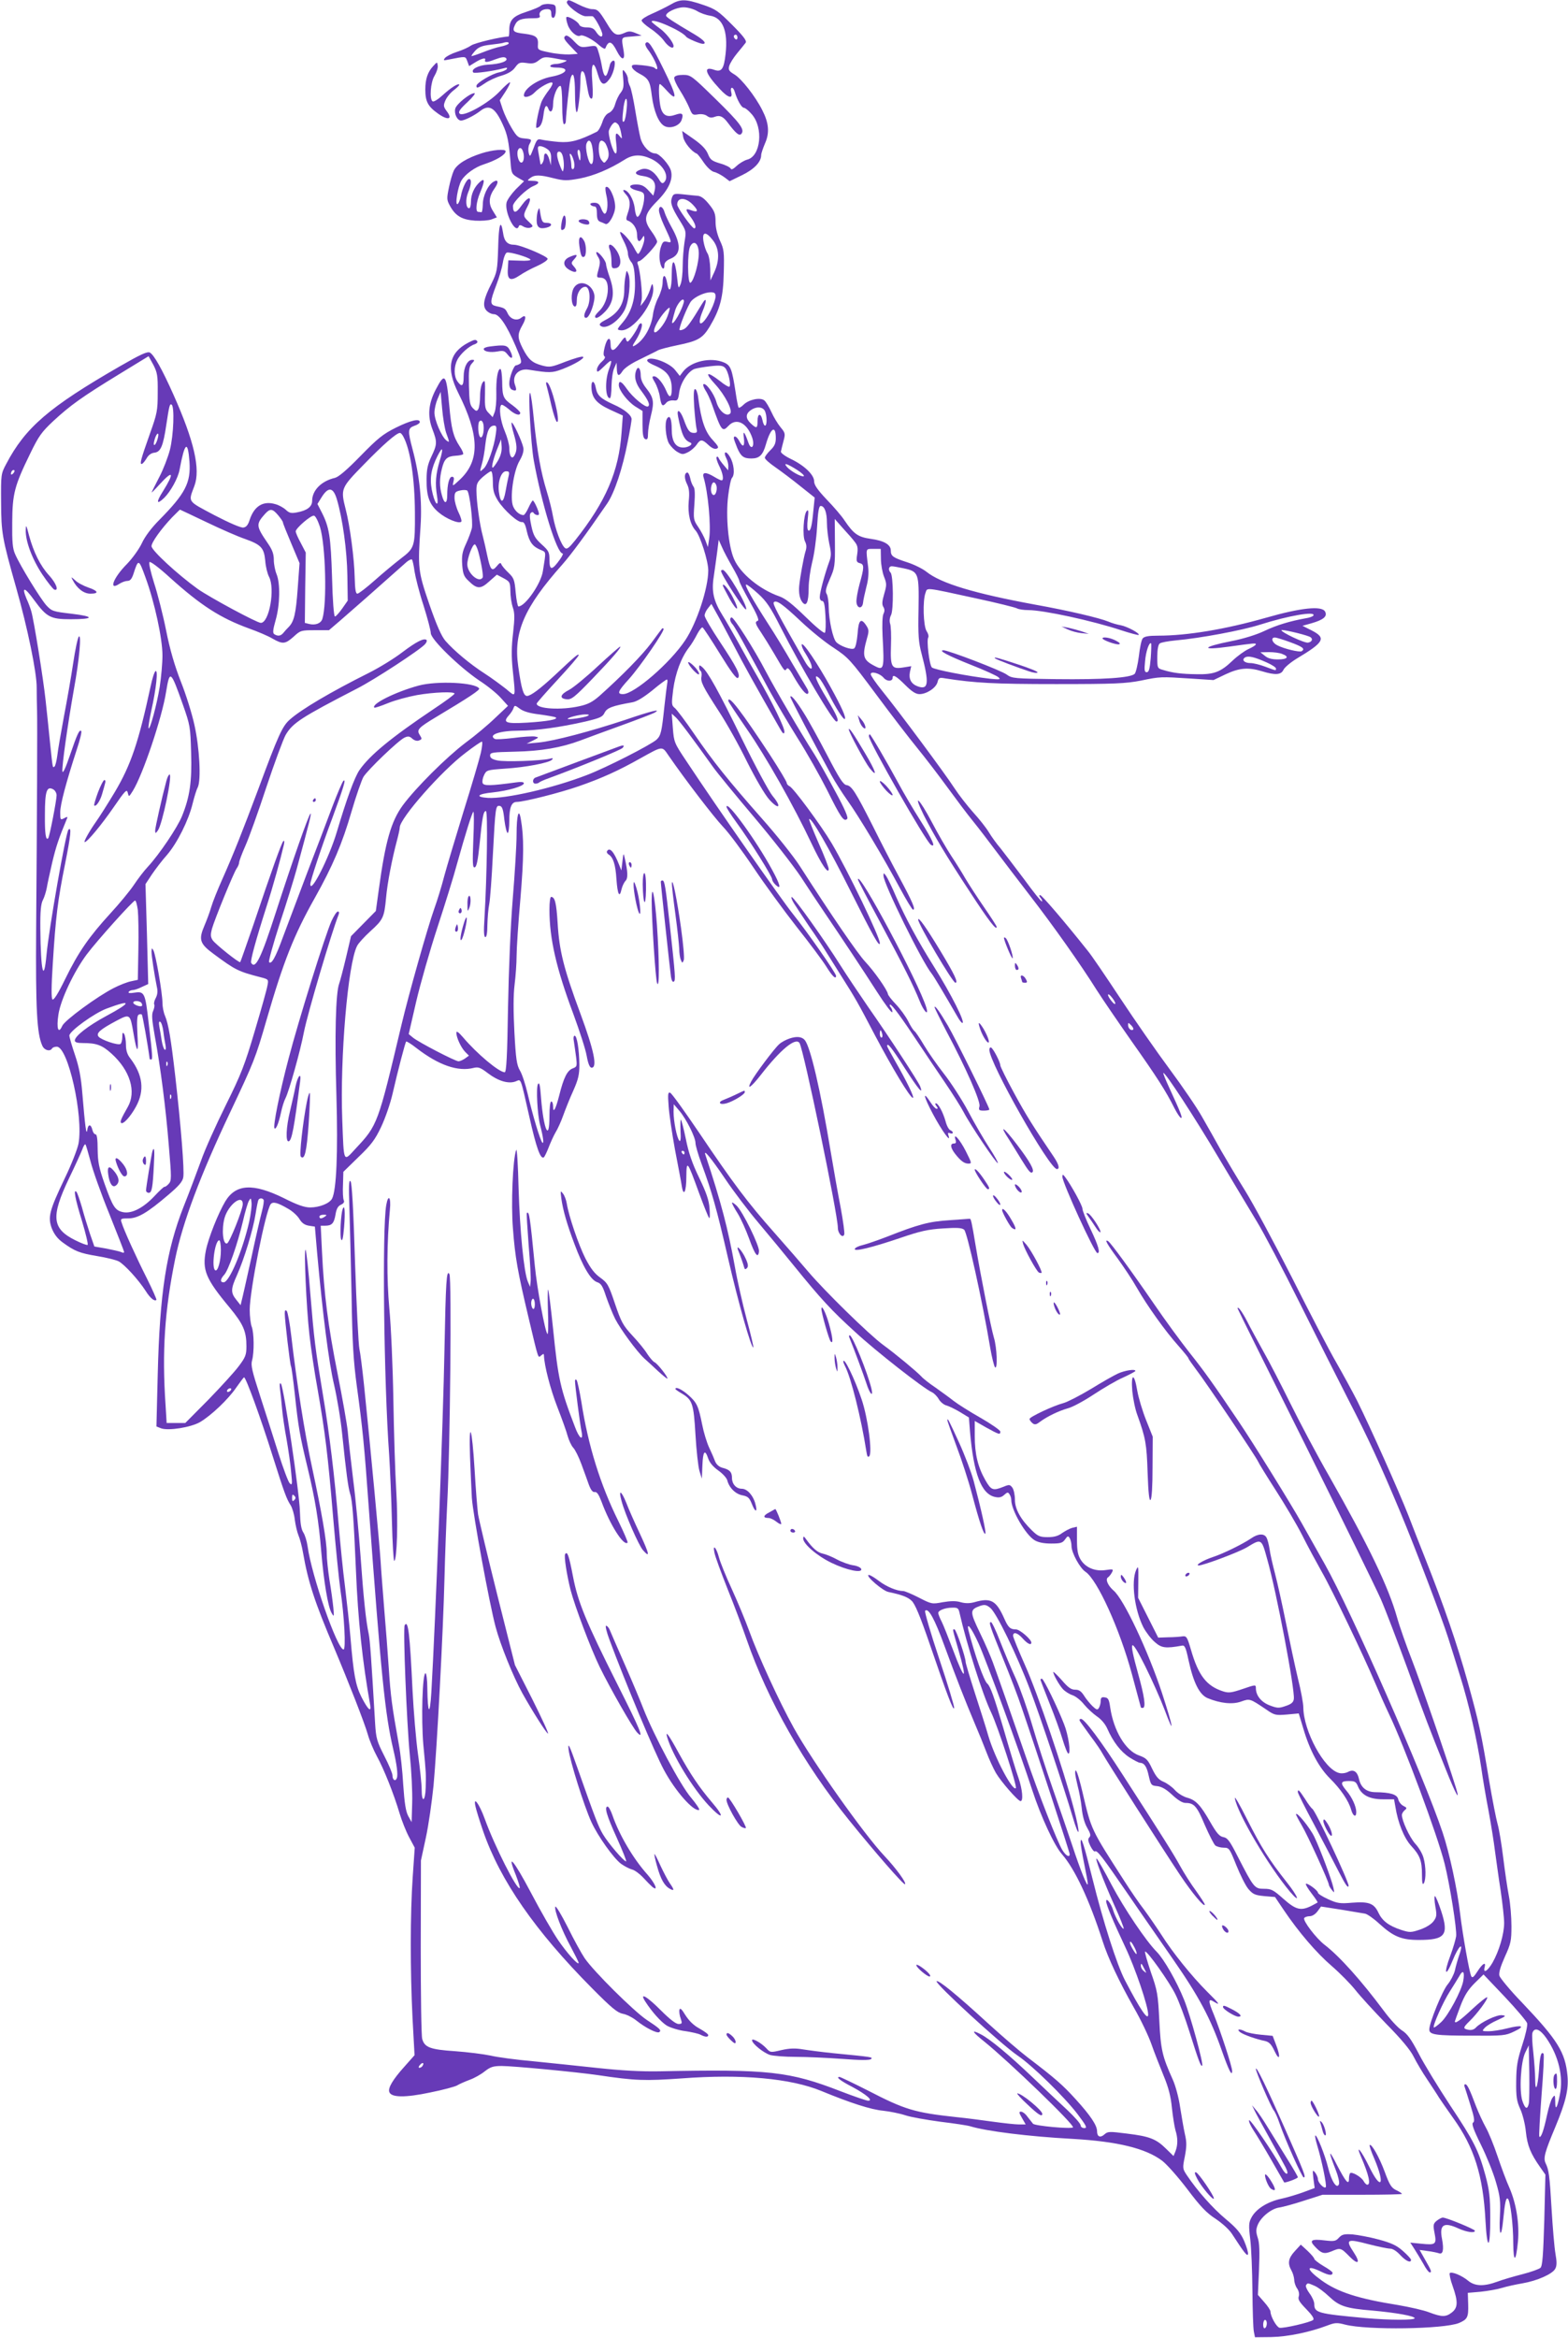 <?xml version="1.0" standalone="no"?>
<!DOCTYPE svg PUBLIC "-//W3C//DTD SVG 20010904//EN"
 "http://www.w3.org/TR/2001/REC-SVG-20010904/DTD/svg10.dtd">
<svg version="1.0" xmlns="http://www.w3.org/2000/svg"
 width="859pt" height="1280pt" viewBox="0 0 859 1280"
 preserveAspectRatio="xMidYMid meet">
<g transform="translate(0,1280) scale(0.1,-0.1)"
fill="#673ab7" stroke="none">
<path d="M3106 12791 c-10 -16 76 -82 104 -80 14 0 30 1 36 0 11 -1 54 -80 54
-100 0 -19 -17 -12 -34 14 -12 19 -25 25 -52 25 -22 0 -37 6 -41 15 -6 17 -62
50 -70 41 -3 -2 0 -21 7 -41 12 -37 52 -71 69 -60 13 8 68 -20 105 -54 16 -14
30 -21 32 -16 18 46 35 42 64 -16 26 -51 45 -51 37 -1 -14 83 -17 77 43 82
l55 5 -33 14 c-26 11 -39 11 -58 2 -47 -21 -61 -14 -100 52 -43 70 -50 77 -82
77 -12 0 -45 11 -72 25 -56 28 -57 28 -64 16z"/>
<path d="M3670 12773 c-25 -14 -70 -36 -100 -49 -30 -13 -55 -29 -55 -36 0 -7
22 -27 49 -45 26 -17 60 -47 74 -67 23 -32 52 -48 52 -28 0 20 -44 75 -79 99
-22 16 -40 31 -41 34 -1 24 167 -50 190 -83 7 -9 75 -38 90 -38 24 0 6 21 -42
50 -124 73 -158 96 -159 104 -2 18 57 46 96 46 22 0 54 -9 73 -20 17 -11 51
-23 73 -26 68 -11 98 -84 84 -209 -9 -83 -22 -102 -63 -87 -61 21 -50 -18 31
-105 45 -49 73 -57 63 -18 -8 31 10 33 19 3 14 -47 38 -88 50 -88 7 0 27 -16
43 -35 66 -74 50 -231 -25 -249 -15 -4 -41 -19 -57 -34 -19 -18 -30 -23 -33
-15 -3 7 -28 20 -57 28 -46 14 -55 20 -68 53 -11 26 -34 50 -78 81 l-63 44 6
-34 c6 -30 46 -79 74 -90 5 -2 22 -24 38 -48 18 -26 41 -48 56 -52 15 -3 40
-17 57 -29 l29 -22 68 33 c66 32 105 72 105 110 0 9 10 38 21 64 26 58 21 112
-15 182 -38 76 -114 172 -152 195 -30 18 -35 25 -29 47 4 14 23 45 43 69 20
24 41 50 47 58 7 10 -10 34 -74 98 -76 76 -90 86 -161 110 -97 33 -124 32
-180 -1z m370 -179 c0 -8 -4 -12 -10 -9 -5 3 -10 10 -10 16 0 5 5 9 10 9 6 0
10 -7 10 -16z"/>
<path d="M2963 12769 c-7 -7 -43 -22 -80 -34 -74 -24 -93 -45 -93 -102 0 -18
-2 -33 -4 -33 -37 0 -186 -35 -205 -49 -14 -10 -49 -26 -78 -35 -28 -9 -57
-24 -65 -33 -11 -14 -9 -15 20 -9 97 19 91 19 102 -9 l10 -27 34 21 c34 21 58
27 54 14 -6 -16 9 -16 55 2 35 13 51 15 59 7 16 -16 -32 -33 -100 -36 -51 -3
-95 -26 -79 -43 7 -6 110 8 166 23 17 5 22 4 17 -4 -4 -6 -22 -14 -41 -18 -39
-7 -125 -58 -125 -74 0 -15 7 -13 48 15 20 14 61 33 90 41 36 11 60 25 74 45
20 27 26 29 63 24 32 -5 46 -2 67 15 25 19 33 20 85 11 31 -6 59 -11 62 -11
20 -1 -29 -20 -51 -20 -15 0 -30 -4 -33 -10 -4 -6 10 -10 34 -10 77 0 58 -34
-29 -50 -74 -14 -150 -66 -150 -102 0 -17 38 -7 59 16 27 29 88 62 97 53 4 -3
-4 -21 -18 -39 -14 -18 -31 -44 -38 -58 -15 -28 -40 -150 -31 -150 20 1 32 23
38 68 6 52 16 65 27 37 11 -29 26 -14 26 25 0 43 23 100 40 100 6 0 10 -44 10
-105 0 -63 4 -105 10 -105 6 0 10 8 10 18 1 38 20 217 26 234 14 44 24 10 24
-81 0 -55 4 -102 9 -105 8 -5 21 108 21 186 0 21 4 38 9 38 11 0 17 -18 26
-75 10 -59 15 -75 26 -75 7 0 8 31 4 89 -9 107 6 129 30 45 18 -61 34 -68 66
-24 24 34 37 104 18 98 -8 -3 -16 -13 -18 -24 -2 -10 -8 -30 -13 -44 -11 -30
-22 -16 -32 45 -4 22 -12 55 -18 73 -10 33 -11 34 -55 27 -42 -6 -46 -4 -79
30 -18 20 -38 33 -44 30 -16 -10 -12 -20 28 -61 l37 -39 -45 -3 c-25 -1 -74 3
-110 11 -63 13 -65 14 -63 42 3 41 -10 52 -72 60 -63 7 -70 14 -54 48 13 29
35 37 98 37 32 0 42 3 38 14 -7 19 12 36 40 36 18 0 23 -6 23 -26 0 -16 5 -24
13 -21 6 2 12 19 12 38 0 32 -2 34 -35 37 -19 2 -41 -3 -47 -9z m-177 -208
c-3 -5 -23 -12 -43 -16 -21 -4 -65 -18 -97 -31 -33 -13 -61 -22 -63 -21 -2 2
8 15 21 30 18 19 37 27 82 32 33 4 64 8 69 10 20 7 36 5 31 -4z"/>
<path d="M3536 12562 c-3 -5 3 -20 13 -33 43 -56 71 -133 36 -100 -6 5 -36 11
-68 14 -49 5 -58 3 -55 -10 2 -9 18 -24 37 -34 55 -29 62 -42 72 -124 11 -84
37 -148 69 -165 31 -17 83 1 94 33 12 34 4 42 -33 29 -45 -16 -69 -5 -81 37
-10 37 -14 131 -5 131 3 0 20 -16 38 -36 61 -67 56 -32 -17 116 -67 136 -86
164 -100 142z"/>
<path d="M2373 12438 c-30 -32 -43 -71 -43 -128 0 -65 14 -92 67 -130 55 -40
85 -35 52 9 -20 27 -21 33 -9 61 7 17 28 43 47 57 18 14 32 28 29 30 -7 8 -47
-18 -92 -59 -24 -22 -48 -37 -54 -33 -18 11 -12 105 11 141 11 19 19 43 17 55
-3 21 -3 21 -25 -3z"/>
<path d="M3414 12371 c4 -44 2 -58 -14 -79 -11 -13 -24 -41 -30 -62 -6 -23
-19 -41 -34 -48 -15 -6 -29 -26 -37 -53 -8 -23 -21 -46 -29 -50 -98 -49 -144
-61 -209 -56 -36 3 -78 9 -92 12 -25 6 -28 3 -46 -46 -19 -49 -20 -50 -27 -25
-3 14 -2 35 4 46 15 27 14 28 -27 32 -34 3 -41 9 -70 57 -18 30 -40 76 -49
103 l-16 49 31 47 c16 25 28 49 25 51 -3 3 -29 -20 -58 -51 -62 -65 -198 -140
-218 -120 -9 9 1 24 42 62 30 28 47 50 39 50 -25 0 -99 -60 -105 -85 -7 -28
11 -65 32 -65 18 0 70 26 103 51 50 40 83 21 125 -72 26 -56 33 -91 43 -207 4
-60 7 -65 39 -84 l35 -20 -45 -44 c-24 -25 -47 -57 -51 -73 -12 -55 51 -177
67 -130 3 9 10 8 25 -1 11 -7 29 -10 39 -6 16 6 16 9 -9 32 -32 30 -33 34 -7
84 29 56 7 60 -32 6 -31 -45 -47 -47 -48 -4 0 22 73 93 111 109 38 15 37 29
-3 29 -31 1 -32 1 -14 15 25 19 52 19 130 -1 57 -14 71 -14 143 -1 76 15 161
50 245 103 45 29 89 30 144 5 67 -31 104 -97 72 -129 -9 -9 -16 -5 -29 18 -27
44 -63 64 -96 53 -43 -15 -38 -30 12 -37 52 -8 72 -35 61 -81 l-7 -26 -28 30
c-22 24 -38 31 -66 31 -47 0 -42 -22 8 -34 33 -8 37 -13 36 -40 -1 -38 -22
-99 -36 -103 -6 -2 -13 19 -16 48 -6 50 -36 99 -60 99 -6 0 -1 -10 11 -23 25
-26 28 -58 10 -107 -9 -27 -9 -35 2 -38 28 -10 50 -43 50 -77 0 -38 13 -46 29
-17 9 15 10 14 11 -6 0 -22 -25 -82 -35 -82 -2 0 -12 15 -21 33 -18 35 -63 87
-76 87 -4 0 4 -21 17 -46 14 -26 25 -58 25 -72 0 -14 8 -34 17 -45 13 -14 19
-41 21 -97 5 -99 -16 -174 -64 -232 -35 -41 -36 -43 -15 -46 68 -10 192 156
179 238 -4 22 -6 20 -17 -16 -7 -22 -22 -51 -33 -65 l-19 -24 6 32 c6 31 -8
163 -21 196 -4 10 -1 17 6 17 16 0 100 90 100 107 0 7 -13 32 -30 55 -47 64
-42 94 29 166 63 63 89 119 77 166 -8 34 -64 96 -86 96 -31 0 -69 39 -81 83
-6 23 -19 92 -29 153 -10 62 -23 121 -29 132 -6 11 -11 29 -11 39 0 11 -7 28
-16 39 -14 18 -15 15 -10 -35z m19 -168 c-3 -32 -9 -62 -14 -67 -11 -12 -11
13 -3 78 10 66 24 57 17 -11z m-46 -85 c6 -7 13 -29 16 -48 6 -31 5 -33 -7
-17 -22 28 -27 20 -20 -38 4 -33 3 -55 -3 -55 -14 0 -44 105 -37 126 9 24 24
44 34 44 4 0 12 -6 17 -12z m-143 -119 c10 -54 7 -101 -6 -97 -15 5 -34 89
-25 112 10 26 24 19 31 -15z m74 14 c19 -37 22 -70 7 -89 -15 -19 -15 -19 -30
0 -20 26 -20 106 0 106 8 0 18 -8 23 -17z m-320 -29 c16 -11 22 -25 21 -52
l-1 -37 -9 33 c-11 38 -29 43 -29 8 0 -22 -19 -49 -20 -29 -1 4 -5 27 -9 51
-7 36 -6 42 8 42 9 0 27 -7 39 -16z m-134 -10 c11 -28 6 -64 -8 -64 -15 0 -27
45 -19 67 7 18 20 16 27 -3z m316 -26 c0 -36 -4 -35 -14 5 -4 16 -2 27 4 27 5
0 10 -14 10 -32z m-95 -12 c4 -18 5 -44 3 -57 -4 -23 -5 -23 -17 6 -22 54 -25
85 -8 85 10 0 18 -12 22 -34z m60 -23 c3 -18 2 -34 -4 -38 -7 -4 -11 3 -11 17
0 13 -3 34 -6 48 -5 17 -3 22 4 15 5 -5 13 -24 17 -42z"/>
<path d="M3694 12376 c-3 -8 11 -40 31 -71 20 -31 43 -75 52 -97 15 -37 18
-39 47 -34 19 3 38 0 50 -9 13 -10 25 -11 43 -4 27 10 45 1 71 -34 42 -56 61
-72 72 -61 23 23 -4 59 -139 191 -132 129 -137 133 -179 133 -28 0 -45 -5 -48
-14z"/>
<path d="M2639 11961 c-82 -26 -136 -60 -153 -95 -8 -17 -20 -59 -27 -94 -12
-59 -12 -66 6 -99 31 -56 66 -76 138 -81 34 -2 75 1 90 7 l29 11 -22 36 c-26
41 -22 79 11 125 23 33 18 50 -9 33 -30 -19 -57 -77 -57 -124 -1 -25 -4 -44
-8 -42 -4 1 -11 2 -17 2 -17 0 -11 55 10 105 27 64 27 84 -1 59 -31 -28 -49
-68 -49 -109 0 -19 -4 -35 -10 -35 -18 0 -21 47 -6 85 18 42 21 75 6 75 -13 0
-37 -48 -45 -93 -4 -20 -12 -40 -18 -44 -16 -9 1 96 21 129 20 34 74 73 122
88 70 23 120 53 120 72 0 14 -72 8 -131 -11z"/>
<path d="M3318 11775 c-3 -3 -1 -25 5 -49 10 -43 4 -96 -11 -96 -4 0 -13 14
-19 30 -9 23 -18 30 -38 30 -15 0 -24 -4 -20 -10 3 -5 13 -10 21 -10 10 0 14
-12 14 -39 0 -28 5 -40 18 -45 9 -3 22 -9 29 -12 18 -8 53 55 53 94 0 51 -35
123 -52 107z"/>
<path d="M3681 11718 c-10 -28 -2 -53 44 -127 34 -55 35 -57 25 -116 -5 -33
-10 -92 -10 -132 0 -39 -5 -84 -12 -100 -11 -26 -12 -24 -19 41 -11 100 -29
109 -29 14 0 -84 -14 -111 -25 -48 -9 51 -25 52 -25 2 0 -20 -11 -57 -24 -82
-13 -25 -26 -66 -29 -93 -10 -72 -52 -142 -100 -169 -15 -8 -14 -2 6 29 27 42
43 93 28 93 -5 0 -12 -8 -15 -17 -10 -26 -50 -83 -58 -83 -3 0 -8 7 -10 17 -2
12 -11 4 -32 -26 -33 -47 -51 -49 -51 -5 0 45 -19 36 -32 -15 -8 -32 -8 -48
-1 -52 6 -4 0 -16 -16 -30 -14 -12 -26 -32 -26 -43 0 -17 6 -14 40 19 44 43
47 40 25 -20 -22 -62 -18 -155 6 -155 5 0 9 30 9 68 1 37 7 81 15 97 l13 30 1
-31 c1 -43 11 -48 31 -16 11 17 47 42 96 65 44 22 88 43 98 49 11 6 58 18 106
28 114 23 139 38 178 102 57 96 74 159 77 296 3 113 1 128 -21 175 -15 34 -24
70 -24 103 0 43 -5 58 -35 95 -24 30 -43 45 -62 47 -16 1 -52 5 -80 8 -49 5
-54 4 -62 -18z m114 -38 c33 -34 30 -45 -9 -31 -33 13 -33 4 -1 -39 24 -33 32
-60 18 -60 -13 1 -93 113 -93 130 0 41 46 41 85 0z m111 -196 c35 -45 37 -109
7 -174 l-21 -45 -1 63 c-1 37 -7 72 -15 85 -8 12 -18 41 -22 65 -9 55 13 57
52 6z m-78 -64 c3 -51 -27 -161 -46 -168 -16 -5 -17 170 -1 199 19 36 44 19
47 -31z m92 -243 c0 -13 -11 -46 -25 -74 -47 -94 -84 -99 -46 -7 24 57 23 83
-2 42 -61 -101 -82 -130 -99 -139 -11 -6 -22 -8 -25 -6 -7 8 46 138 64 159 21
24 74 48 106 48 22 0 27 -5 27 -23z m-176 -39 c-19 -62 -76 -146 -59 -87 3 13
9 33 12 44 7 29 32 65 44 65 6 0 8 -9 3 -22z m-88 -71 c-16 -43 -61 -96 -71
-85 -9 9 14 57 47 99 17 21 33 37 36 34 3 -2 -3 -24 -12 -48z"/>
<path d="M3610 11648 c0 -12 12 -48 26 -78 46 -99 47 -101 20 -94 -21 5 -26 1
-36 -30 -7 -21 -9 -53 -5 -76 7 -41 25 -56 25 -20 0 13 12 25 34 34 57 24 59
77 4 174 -16 29 -33 65 -37 79 -9 34 -31 42 -31 11z"/>
<path d="M2947 11647 c-4 -10 -7 -34 -7 -53 0 -39 16 -50 55 -40 32 8 32 26 0
26 -24 0 -28 6 -37 65 -3 19 -4 19 -11 2z"/>
<path d="M3077 11583 c-7 -40 -4 -49 12 -38 13 7 15 75 2 75 -4 0 -11 -17 -14
-37z"/>
<path d="M3170 11590 c0 -11 48 -25 56 -17 4 3 3 10 -1 16 -8 14 -55 14 -55 1z"/>
<path d="M2729 11442 c-4 -121 -6 -132 -36 -193 -44 -85 -51 -124 -28 -149 10
-11 28 -20 41 -20 29 0 69 -59 119 -175 31 -71 35 -89 24 -96 -8 -5 -18 -9
-22 -9 -12 0 -37 -66 -37 -99 0 -18 6 -31 16 -35 23 -9 26 -3 16 25 -20 52 18
94 75 85 112 -18 128 -18 183 3 69 26 129 63 113 68 -7 3 -50 -10 -95 -27 -77
-30 -86 -32 -128 -21 -55 15 -75 33 -106 93 -30 59 -30 79 -2 128 23 40 20 62
-6 41 -24 -20 -59 -9 -74 22 -14 29 -17 31 -64 41 -35 8 -35 22 1 116 16 41
32 97 36 123 4 27 14 51 21 54 16 6 122 -26 130 -38 3 -5 -23 -8 -58 -6 l-63
2 -3 -48 c-4 -60 14 -69 66 -34 20 14 63 37 95 51 31 14 57 31 57 39 0 14
-150 77 -183 77 -37 0 -55 19 -61 65 -13 82 -24 47 -27 -83z"/>
<path d="M3174 11454 c7 -52 13 -67 27 -59 12 8 12 62 -1 86 -20 36 -33 22
-26 -27z"/>
<path d="M3340 11434 c6 -14 10 -43 10 -65 0 -36 2 -40 23 -37 31 4 34 49 7
93 -26 42 -55 49 -40 9z"/>
<path d="M3275 11396 c13 -20 14 -32 6 -63 -14 -50 -14 -53 7 -53 28 0 42 -21
42 -62 0 -47 -20 -96 -49 -122 -11 -11 -21 -23 -21 -28 0 -18 24 -6 56 27 45
48 53 104 25 184 -12 34 -21 67 -21 75 0 17 -38 66 -51 66 -5 0 -2 -11 6 -24z"/>
<path d="M3122 11394 c-41 -17 -41 -51 0 -73 34 -19 47 -8 23 19 -17 19 -17
21 0 40 24 27 17 31 -23 14z"/>
<path d="M3427 11291 c-4 -19 -7 -53 -7 -77 0 -78 -32 -129 -104 -166 -27 -14
-35 -23 -28 -30 27 -27 101 21 134 85 24 47 35 158 21 196 -10 24 -10 24 -16
-8z"/>
<path d="M3145 11226 c-19 -28 -17 -97 3 -104 8 -2 12 9 12 36 0 38 22 72 47
72 26 0 31 -80 8 -120 -17 -30 -19 -50 -4 -50 19 0 51 89 45 126 -12 61 -81
86 -111 40z"/>
<path d="M2565 10924 c-105 -55 -122 -140 -55 -274 117 -233 120 -371 10 -475
-42 -39 -42 -39 -36 -12 5 19 3 27 -8 27 -15 0 -26 -42 -26 -101 0 -50 -16
-50 -29 -1 -14 48 -14 92 0 147 13 53 28 67 74 70 20 1 38 5 42 8 3 4 -5 24
-19 44 -35 54 -45 92 -57 225 -16 172 -24 181 -74 85 -40 -77 -46 -144 -18
-217 27 -70 26 -83 -6 -150 -20 -43 -26 -70 -26 -125 -1 -92 15 -137 66 -180
41 -35 111 -64 124 -51 4 3 -3 27 -15 51 -12 25 -22 61 -22 79 0 30 4 35 31
41 17 4 35 3 39 -1 13 -14 32 -172 25 -206 -4 -16 -18 -55 -32 -85 -21 -45
-24 -66 -21 -114 4 -50 9 -65 34 -88 47 -47 67 -47 114 -4 l42 37 36 -19 c35
-19 37 -23 38 -70 0 -28 6 -68 13 -89 11 -32 11 -58 2 -140 -9 -75 -10 -128
-2 -205 16 -156 19 -149 -36 -103 -27 21 -79 60 -118 85 -81 52 -169 126 -215
179 -22 26 -48 85 -88 200 -62 181 -64 197 -48 428 9 136 -5 276 -44 421 -27
102 -26 115 10 128 17 5 30 15 30 20 0 22 -50 10 -131 -30 -72 -36 -99 -58
-194 -155 -75 -77 -120 -115 -140 -120 -74 -17 -125 -68 -125 -126 0 -32 -28
-53 -83 -63 -31 -6 -42 -4 -61 14 -13 12 -38 26 -57 31 -67 20 -116 -10 -141
-85 -9 -29 -19 -41 -35 -43 -14 -2 -78 26 -159 68 -150 80 -143 69 -109 160
34 91 -1 245 -115 500 -62 139 -106 217 -129 230 -14 7 -51 -10 -164 -75 -389
-224 -518 -335 -623 -535 -29 -54 -29 -58 -28 -210 1 -168 5 -193 83 -469 62
-218 113 -465 112 -546 0 -38 1 -95 2 -125 2 -64 0 -565 -5 -1195 -3 -440 4
-575 34 -640 11 -25 42 -33 53 -15 3 6 15 10 26 10 62 0 147 -381 119 -531 -6
-30 -39 -115 -75 -189 -85 -178 -94 -213 -71 -275 13 -32 31 -56 60 -77 66
-48 92 -58 187 -74 50 -8 103 -21 119 -29 32 -17 108 -100 148 -162 25 -40 49
-59 59 -49 2 2 -21 55 -52 117 -58 115 -127 266 -139 307 -7 20 -4 22 36 22
53 0 104 30 219 128 58 49 79 73 83 97 7 36 -13 283 -44 555 -24 207 -37 283
-56 329 -8 18 -14 50 -14 71 0 51 -37 267 -50 288 -8 14 -9 13 -10 -7 0 -24
16 -128 29 -192 6 -25 4 -44 -6 -63 -8 -14 -11 -31 -8 -35 3 -5 0 -21 -6 -35
-9 -19 -7 -48 9 -138 31 -169 60 -390 77 -602 15 -175 15 -190 -1 -207 -9 -10
-19 -17 -23 -16 -3 1 -28 -22 -54 -50 -61 -65 -124 -98 -172 -89 -44 9 -57 28
-103 158 -30 86 -36 117 -37 185 0 55 -4 83 -11 83 -7 0 -15 11 -18 25 -8 33
-24 32 -28 -2 -5 -32 -12 22 -27 202 -7 88 -18 144 -40 209 -17 50 -31 98 -31
107 0 24 137 123 205 148 139 52 137 34 -3 -41 -100 -54 -172 -110 -172 -134
0 -10 13 -14 44 -14 75 0 105 -11 157 -58 102 -92 137 -208 89 -292 -36 -63
-43 -80 -37 -87 11 -11 52 34 82 89 48 88 38 173 -31 264 -17 21 -24 44 -24
75 0 24 -5 51 -10 59 -7 11 -10 7 -10 -17 0 -17 -5 -35 -10 -38 -14 -9 -105
22 -120 40 -15 19 8 39 98 87 74 39 75 38 93 -67 19 -114 29 -118 22 -9 -4 74
-2 103 6 109 7 4 15 4 18 1 4 -4 32 -160 43 -243 0 -2 4 -3 8 -3 9 0 8 18 -14
203 -18 161 -23 171 -76 163 -26 -4 -37 -3 -33 4 3 5 13 10 22 10 8 0 31 7 50
17 l35 16 -7 274 -8 273 35 53 c19 28 56 77 83 107 56 65 118 189 140 280 9
36 21 76 28 89 20 40 10 219 -18 343 -13 60 -46 166 -74 236 -34 87 -60 175
-81 281 -17 85 -47 202 -66 260 -19 61 -30 109 -25 114 5 5 53 -31 112 -85
170 -153 276 -221 432 -278 48 -17 107 -42 130 -56 56 -32 70 -30 116 11 37
34 41 35 116 35 l77 0 62 53 c49 42 215 188 363 320 13 11 26 17 30 14 3 -4
10 -33 14 -65 5 -32 26 -116 49 -186 22 -70 40 -138 40 -152 0 -34 157 -186
265 -259 45 -29 98 -72 119 -96 l39 -43 -70 -66 c-38 -37 -112 -99 -164 -137
-104 -79 -270 -244 -342 -341 -65 -89 -96 -199 -132 -463 l-16 -116 -68 -69
-68 -69 -27 -115 c-15 -63 -32 -128 -38 -145 -19 -51 -25 -285 -15 -613 9
-316 0 -518 -24 -564 -14 -26 -69 -48 -120 -48 -31 0 -71 14 -144 51 -169 83
-263 78 -321 -18 -39 -66 -92 -199 -106 -268 -21 -107 -2 -155 130 -313 75
-91 92 -130 92 -212 0 -47 -5 -60 -42 -109 -23 -31 -98 -113 -167 -184 l-126
-127 -51 0 -51 0 -6 98 c-20 293 -5 518 53 802 41 199 137 455 301 801 130
275 139 297 199 505 93 321 150 465 265 669 98 175 150 297 201 473 25 86 55
171 65 189 24 39 193 201 225 215 19 9 28 8 43 -6 10 -9 25 -14 35 -10 19 7
19 9 4 33 -16 26 -5 38 90 95 184 110 242 149 237 157 -21 33 -230 43 -331 16
-126 -34 -263 -102 -243 -121 2 -2 36 9 75 25 39 16 110 35 159 44 92 16 205
20 205 8 0 -5 -50 -42 -112 -83 -237 -159 -352 -254 -409 -336 -27 -40 -70
-157 -124 -339 -42 -141 -145 -344 -145 -285 0 18 61 203 120 360 62 168 78
221 61 205 -6 -6 -33 -69 -60 -140 -27 -72 -89 -236 -139 -365 -49 -129 -108
-287 -132 -350 -41 -113 -63 -151 -76 -137 -4 4 22 98 58 210 37 111 79 247
94 302 67 247 82 305 75 301 -10 -6 -98 -257 -190 -541 -81 -251 -112 -314
-135 -276 -6 9 24 120 84 308 36 111 78 264 95 338 4 19 3 26 -3 20 -10 -11
-58 -143 -166 -464 -37 -107 -68 -196 -70 -198 -6 -6 -136 98 -151 120 -12 18
-12 31 -4 62 15 53 118 305 135 330 8 11 14 26 14 33 0 8 15 48 34 91 19 42
71 187 115 321 45 135 93 264 106 287 39 66 86 96 390 253 95 48 350 215 374
244 8 9 11 19 8 22 -13 13 -55 -8 -132 -66 -44 -34 -127 -85 -185 -114 -208
-104 -369 -199 -432 -255 -41 -36 -63 -84 -173 -381 -85 -227 -136 -356 -198
-495 -25 -56 -52 -123 -60 -151 -8 -28 -25 -73 -37 -101 -33 -77 -26 -99 50
-155 120 -89 135 -96 258 -128 43 -11 44 -12 37 -46 -3 -19 -34 -130 -69 -247
-55 -186 -74 -236 -159 -407 -53 -107 -115 -244 -136 -305 -22 -60 -64 -173
-95 -250 -95 -242 -131 -473 -142 -922 l-7 -282 25 -10 c40 -15 164 5 214 34
61 36 155 125 199 190 21 30 40 55 42 55 10 0 90 -218 158 -435 63 -199 75
-231 97 -265 9 -14 20 -50 23 -80 4 -30 13 -68 20 -85 7 -16 19 -59 25 -95 28
-161 64 -271 170 -520 81 -192 167 -412 185 -475 9 -33 32 -87 50 -120 38 -69
93 -207 124 -312 12 -40 35 -98 52 -130 l31 -58 -11 -160 c-14 -202 -14 -513
-1 -774 l11 -202 -55 -62 c-64 -71 -92 -118 -83 -140 11 -30 87 -31 224 -2 70
14 137 32 148 39 11 7 41 20 67 30 26 9 63 30 84 47 31 24 46 29 93 29 61 0
410 -33 526 -50 207 -31 257 -32 460 -18 328 25 598 0 765 -69 160 -66 272
-102 339 -108 36 -4 91 -15 121 -25 30 -10 116 -25 190 -35 74 -9 149 -20 165
-25 89 -27 318 -56 560 -69 247 -14 402 -52 492 -120 26 -20 88 -90 138 -156
71 -94 104 -129 155 -162 37 -25 75 -59 91 -85 64 -99 83 -123 86 -108 2 9 -8
41 -21 72 -20 45 -41 70 -101 120 -71 59 -156 155 -213 240 -24 36 -24 39 -11
103 10 54 11 77 0 123 -7 31 -18 98 -26 147 -7 50 -25 117 -40 150 -58 129
-66 163 -74 325 -7 143 -11 164 -46 263 -20 60 -35 111 -32 113 9 9 134 -167
167 -235 18 -36 53 -129 77 -206 50 -159 62 -190 69 -183 8 9 -64 273 -99 360
-41 102 -110 222 -150 263 -58 58 -178 236 -247 366 -38 73 -75 138 -81 143
-16 16 36 -121 97 -257 30 -66 52 -122 50 -125 -7 -7 -45 59 -58 101 -11 37
-38 71 -38 49 0 -19 38 -110 105 -252 55 -116 125 -323 125 -368 0 -37 -43 26
-127 187 -44 84 -120 322 -178 556 -47 189 -64 242 -65 199 0 -12 9 -66 20
-119 11 -53 20 -102 19 -109 -1 -21 -41 78 -84 209 -24 72 -73 214 -109 317
-36 103 -86 257 -111 343 -25 85 -66 202 -91 258 -26 56 -64 148 -86 204 -22
57 -44 103 -49 103 -14 0 -7 -19 68 -205 36 -88 81 -205 99 -260 85 -248 264
-795 264 -805 0 -21 -21 -9 -40 22 -28 46 -128 301 -199 508 -33 96 -83 240
-111 320 -28 80 -60 170 -71 200 -11 30 -42 103 -71 162 -56 117 -56 126 2
147 24 8 34 6 55 -11 33 -26 145 -255 218 -448 57 -150 187 -540 232 -692 40
-136 46 -104 8 40 -58 220 -198 631 -267 785 -36 81 -66 154 -66 162 0 24 25
17 53 -15 26 -29 47 -39 47 -22 0 17 -63 72 -84 72 -32 0 -43 11 -65 61 -44
98 -73 114 -163 88 -26 -7 -50 -7 -75 0 -26 8 -56 7 -98 0 -59 -11 -61 -11
-131 25 -39 20 -78 36 -85 36 -36 0 -93 24 -135 56 -25 19 -50 34 -56 32 -16
-6 78 -87 109 -93 71 -15 105 -27 127 -48 18 -16 46 -82 101 -242 94 -274 128
-364 132 -345 2 8 -35 130 -82 270 -47 140 -81 258 -77 262 18 18 52 -44 106
-192 66 -180 113 -299 166 -425 21 -49 50 -120 64 -157 14 -37 37 -88 52 -114
29 -49 121 -154 135 -154 16 0 10 65 -11 126 -12 32 -50 158 -85 279 -48 163
-70 225 -86 238 -19 15 -70 161 -103 290 -13 53 15 18 55 -70 40 -88 228 -599
294 -803 47 -144 121 -304 163 -351 70 -80 149 -247 222 -474 30 -94 92 -225
172 -366 37 -64 80 -154 96 -200 16 -46 47 -124 67 -173 27 -65 39 -113 45
-175 5 -47 14 -102 19 -121 14 -44 14 -81 1 -116 l-11 -27 -42 41 c-54 53 -90
67 -214 82 -95 12 -104 12 -122 -4 -23 -21 -41 -14 -41 17 0 32 -36 86 -118
176 -71 78 -111 113 -262 228 -41 31 -139 115 -218 187 -169 155 -272 239
-281 230 -11 -11 353 -345 444 -407 81 -55 254 -224 327 -319 50 -66 56 -78
38 -78 -11 0 -20 7 -20 15 0 9 -33 46 -72 83 -40 37 -125 117 -189 178 -130
124 -237 213 -287 238 -54 28 -47 13 21 -41 135 -109 496 -457 485 -469 -10
-10 -209 8 -219 20 -5 6 -18 23 -30 38 -11 16 -27 28 -36 28 -12 0 -11 -6 6
-35 l20 -35 -37 0 c-20 0 -84 7 -142 15 -58 8 -148 20 -200 25 -230 25 -281
40 -488 147 -79 40 -148 73 -153 73 -22 0 5 -21 71 -55 76 -41 116 -75 86 -75
-9 0 -76 23 -149 51 -283 110 -396 122 -992 110 -102 -2 -210 4 -340 18 -104
11 -264 28 -355 37 -91 8 -196 22 -233 31 -38 8 -125 19 -194 24 -137 9 -167
21 -180 67 -5 15 -8 241 -8 502 l1 475 27 125 c15 69 33 197 42 285 19 208 53
847 60 1135 3 124 10 308 15 410 16 297 25 1233 12 1255 -16 29 -20 -44 -27
-410 -7 -391 -49 -1482 -72 -1880 -8 -132 -20 -120 -22 23 0 45 -5 82 -10 82
-17 0 -24 -249 -12 -390 16 -166 15 -161 13 -237 -2 -76 -22 -85 -22 -10 0 29
-9 116 -20 193 -11 77 -24 234 -30 349 -15 315 -24 389 -43 358 -10 -16 11
-536 28 -709 9 -87 15 -206 13 -264 l-3 -105 -19 34 c-13 25 -20 69 -27 170
-4 75 -15 174 -24 221 -38 210 -45 265 -55 415 -6 88 -17 234 -25 325 -7 91
-17 210 -20 265 -6 92 -53 598 -91 965 -9 85 -20 173 -25 195 -5 22 -16 235
-24 474 -9 295 -17 437 -25 445 -9 8 -10 -28 -6 -144 3 -85 8 -301 12 -480 4
-262 10 -359 29 -500 31 -225 41 -325 65 -660 68 -923 89 -1132 134 -1325 20
-84 27 -141 20 -159 -8 -21 -24 -10 -24 15 0 11 -20 59 -45 107 -40 79 -45 95
-50 177 -21 359 -28 455 -35 490 -15 68 -29 201 -45 428 -9 120 -26 307 -40
415 -13 108 -27 229 -30 267 -4 39 -29 181 -56 317 -52 261 -74 433 -85 665
l-7 143 24 0 c37 0 49 13 57 61 5 32 14 47 30 54 15 7 20 15 15 25 -4 8 -6 47
-4 85 l2 70 83 81 c69 66 91 95 124 165 22 46 50 127 62 179 30 131 70 283 75
288 2 3 28 -13 57 -36 122 -94 227 -130 313 -108 26 6 37 2 79 -30 55 -42 112
-59 151 -44 31 12 24 30 75 -194 38 -170 61 -233 79 -222 4 3 16 27 26 53 10
26 27 64 38 83 12 19 31 61 43 95 12 33 36 94 55 135 27 61 33 87 33 140 -1
85 -13 160 -26 160 -6 0 -8 -13 -4 -32 3 -18 8 -57 12 -85 6 -50 5 -53 -19
-62 -30 -12 -49 -50 -74 -150 -19 -74 -33 -99 -33 -58 0 15 -4 27 -10 27 -6 0
-10 -33 -10 -80 0 -146 -32 -75 -46 99 -5 70 -9 89 -17 76 -11 -20 -3 -167 12
-225 17 -64 22 -105 12 -95 -12 13 -54 153 -81 270 -12 50 -30 106 -42 125
-17 30 -22 61 -30 209 -6 117 -6 203 1 260 6 48 11 118 11 157 0 40 9 181 21
315 19 227 20 336 2 436 -11 64 -23 20 -23 -85 0 -59 -10 -217 -21 -352 -12
-146 -22 -388 -26 -597 -4 -265 -9 -353 -18 -353 -31 0 -152 101 -229 192 -24
28 -36 36 -36 24 0 -26 26 -82 49 -105 l20 -20 -22 -16 c-12 -8 -28 -15 -35
-15 -18 0 -220 105 -250 130 l-23 19 41 178 c23 98 75 280 116 405 41 125 90
282 108 350 47 168 81 276 89 284 4 4 4 -64 0 -151 -5 -133 -4 -157 8 -153 10
3 17 38 26 124 15 151 21 184 35 184 11 0 6 -349 -8 -587 -5 -73 -3 -103 5
-103 7 0 11 25 11 68 1 37 5 87 10 112 5 25 14 146 20 270 14 264 15 272 38
268 13 -2 19 -19 25 -76 5 -39 13 -72 18 -72 5 0 9 30 9 66 0 74 12 104 41
104 39 0 237 50 340 86 124 43 217 85 336 152 126 70 119 69 156 15 94 -136
247 -335 297 -388 32 -33 107 -134 168 -225 61 -91 168 -237 237 -325 70 -88
143 -186 162 -217 33 -53 53 -72 53 -50 0 15 -160 244 -235 337 -65 81 -414
580 -586 840 -65 97 -67 102 -73 179 l-6 79 21 -19 c19 -17 91 -113 206 -274
23 -32 123 -154 223 -272 99 -117 215 -265 257 -328 41 -63 98 -149 126 -190
103 -152 214 -319 291 -439 44 -69 82 -119 84 -112 2 6 -2 18 -8 26 -7 8 -8
15 -3 15 10 0 61 -69 161 -220 31 -47 93 -139 138 -205 45 -66 91 -140 104
-165 31 -61 180 -283 186 -277 3 3 -18 40 -46 83 -28 43 -81 133 -116 200 -36
67 -96 159 -133 206 -36 46 -86 117 -109 156 -23 39 -47 74 -52 77 -6 4 -22
28 -35 55 -14 27 -44 68 -67 92 -23 24 -43 49 -44 57 -4 23 -75 124 -124 176
-42 45 -184 252 -358 523 -34 53 -128 171 -209 262 -183 207 -268 313 -372
465 -45 66 -92 128 -103 138 -20 16 -20 22 -10 103 12 88 43 173 86 229 13 16
33 49 45 73 12 23 26 40 30 37 5 -3 48 -68 96 -146 60 -97 90 -138 98 -130 15
15 -6 57 -99 197 -46 69 -84 134 -84 144 0 10 8 28 19 41 l18 23 25 -45 c14
-24 57 -105 96 -179 59 -114 113 -211 256 -461 14 -25 21 -30 23 -17 5 18 -67
165 -147 303 -29 50 -77 135 -107 190 -31 55 -68 120 -84 145 -50 80 -62 131
-49 213 6 40 14 101 19 137 l8 65 18 -40 c9 -22 35 -70 56 -107 21 -36 39 -72
39 -78 0 -7 26 -57 57 -113 37 -65 53 -102 45 -105 -18 -6 -15 -17 17 -64 16
-24 47 -74 70 -113 59 -101 59 -102 70 -87 6 10 17 -1 38 -40 40 -69 69 -105
79 -95 5 4 2 18 -6 30 -7 12 -44 74 -81 137 -36 63 -95 160 -131 215 -87 135
-132 215 -120 215 6 0 35 -23 66 -51 45 -41 68 -75 122 -182 113 -222 288
-517 306 -517 17 0 5 30 -52 125 -61 101 -76 141 -44 114 9 -7 31 -44 51 -83
41 -82 84 -148 91 -142 8 8 -17 64 -76 171 -72 131 -154 253 -160 237 -2 -7 7
-30 21 -50 13 -21 27 -47 31 -60 12 -38 -12 -25 -37 21 -148 259 -176 312
-168 320 14 14 47 -9 150 -106 53 -50 133 -115 179 -144 78 -52 90 -64 229
-251 80 -108 183 -242 228 -297 45 -55 119 -152 165 -215 46 -63 108 -146 140
-185 31 -38 88 -113 127 -165 39 -52 123 -162 187 -245 124 -160 277 -376 364
-515 30 -47 116 -173 191 -280 140 -198 188 -273 235 -367 15 -29 31 -53 36
-53 9 0 0 25 -64 164 -20 43 -35 80 -33 82 8 8 172 -243 304 -466 77 -129 170
-284 207 -345 37 -60 144 -263 237 -450 93 -187 213 -425 267 -530 105 -203
173 -350 284 -615 83 -199 226 -575 261 -685 14 -44 44 -139 66 -211 47 -149
93 -349 116 -504 8 -58 26 -163 40 -235 13 -71 29 -170 35 -220 7 -49 20 -147
31 -216 10 -69 19 -148 19 -176 0 -61 -28 -155 -64 -218 -27 -46 -52 -61 -43
-25 9 33 -11 22 -39 -22 -20 -31 -28 -38 -34 -27 -10 17 -48 232 -61 342 -16
137 -59 335 -96 445 -101 303 -501 1213 -646 1470 -30 53 -86 153 -125 222
-57 102 -272 449 -349 562 -138 205 -190 277 -265 371 -49 62 -137 182 -195
267 -125 182 -237 335 -252 345 -23 14 -8 -14 52 -95 34 -47 82 -119 105 -160
55 -96 156 -238 227 -317 30 -34 55 -65 55 -68 0 -4 20 -32 43 -63 53 -68 329
-479 339 -503 4 -10 47 -80 96 -156 49 -76 115 -187 146 -248 30 -60 79 -150
107 -200 58 -101 230 -461 291 -605 22 -52 57 -131 78 -175 83 -173 265 -662
304 -818 28 -112 68 -361 63 -397 -3 -19 -17 -66 -31 -104 -39 -102 -28 -127
12 -28 34 84 63 106 36 29 -8 -23 -19 -61 -24 -85 -6 -23 -24 -57 -39 -75 -28
-32 -101 -210 -101 -247 0 -29 32 -34 235 -34 169 -1 183 0 230 23 63 29 45
38 -38 17 -35 -9 -81 -16 -102 -16 -37 0 -38 1 -21 19 10 11 41 30 69 42 48
22 50 24 25 27 -29 3 -115 -38 -143 -68 -10 -11 -25 -15 -40 -12 -32 6 -31 12
6 48 40 38 103 123 96 130 -3 3 -40 -26 -82 -65 -66 -62 -95 -82 -95 -67 0 2
14 40 30 83 23 60 42 90 79 127 l48 47 117 -123 c64 -68 119 -133 122 -144 3
-12 -9 -66 -27 -120 -27 -84 -32 -114 -33 -199 -1 -84 3 -108 22 -150 13 -28
27 -83 31 -125 8 -76 26 -120 79 -195 l28 -40 -6 -248 c-6 -193 -10 -251 -21
-262 -8 -7 -52 -23 -99 -35 -47 -12 -109 -30 -138 -41 -74 -27 -123 -25 -160
6 -34 28 -89 51 -100 41 -3 -4 3 -36 16 -71 30 -85 29 -118 -4 -144 -33 -26
-55 -26 -124 0 -30 12 -107 29 -170 40 -220 35 -331 71 -420 135 -85 61 -88
89 -5 49 45 -22 65 -24 65 -7 0 5 -22 21 -50 37 -27 16 -50 34 -50 39 0 5 -17
25 -37 44 l-37 34 -33 -36 c-36 -39 -40 -67 -18 -106 8 -14 14 -36 15 -50 0
-14 7 -36 16 -48 9 -13 13 -31 9 -43 -6 -17 4 -32 41 -70 31 -32 45 -52 38
-59 -13 -13 -164 -48 -185 -43 -17 5 -49 63 -49 88 0 8 -16 32 -35 53 l-34 39
6 136 c4 100 3 148 -7 177 -10 31 -10 45 0 70 18 43 73 88 117 95 21 3 83 20
138 38 l100 32 218 0 c119 0 217 2 217 5 0 3 -14 12 -31 20 -26 12 -37 29 -63
100 -30 81 -73 157 -83 147 -2 -3 9 -37 26 -75 61 -144 37 -178 -29 -42 -43
88 -76 127 -44 53 43 -100 55 -153 34 -153 -5 0 -14 9 -20 20 -12 22 -64 53
-74 43 -3 -4 -6 -17 -6 -30 0 -38 -17 -19 -66 75 -46 91 -49 81 -7 -26 14 -35
22 -70 18 -79 -11 -30 -41 16 -59 89 -17 70 -63 185 -71 177 -2 -3 3 -27 11
-54 25 -82 53 -218 47 -228 -7 -12 -43 23 -43 43 0 9 -7 25 -15 36 -15 18 -15
15 -10 -32 l7 -52 -59 -22 c-32 -12 -88 -29 -125 -37 -77 -17 -139 -57 -163
-104 -14 -26 -15 -43 -6 -117 6 -48 11 -175 12 -282 1 -107 4 -208 8 -225 l6
-30 90 1 c90 2 208 26 306 63 42 16 53 17 98 5 121 -31 541 -25 624 9 46 20
52 31 50 103 l-2 62 70 6 c38 4 91 13 117 21 26 8 76 19 112 25 81 14 165 51
180 80 9 16 9 38 1 83 -6 34 -15 143 -21 242 -11 189 -15 216 -33 253 -13 28
-5 59 53 197 57 137 74 206 67 281 -12 129 -54 196 -249 401 -65 67 -120 134
-124 147 -4 17 6 50 30 104 33 72 36 88 36 168 0 49 -6 123 -14 164 -8 41 -22
136 -31 210 -9 74 -23 158 -31 185 -8 28 -28 131 -45 230 -45 271 -56 322
-120 552 -56 200 -128 411 -232 673 -25 63 -67 169 -92 235 -51 130 -211 488
-280 626 -24 47 -75 141 -114 209 -39 67 -149 278 -245 469 -97 190 -211 402
-254 471 -43 69 -102 168 -132 220 -29 52 -76 136 -105 186 -28 50 -108 167
-177 260 -69 93 -191 268 -271 389 -80 121 -160 239 -179 261 -128 161 -251
304 -260 304 -6 0 -6 -6 2 -15 7 -9 11 -18 8 -20 -3 -3 -47 52 -98 122 -52 69
-110 145 -129 169 -20 23 -49 63 -64 88 -15 25 -54 74 -86 109 -32 36 -79 96
-103 133 -51 79 -306 422 -397 534 -33 41 -61 81 -61 89 0 19 51 5 72 -21 18
-20 48 -19 48 2 0 20 20 9 69 -40 36 -36 58 -50 78 -50 39 0 91 34 99 66 6 24
10 26 43 20 160 -25 267 -31 606 -31 323 0 382 3 465 19 106 22 107 22 276 11
l122 -8 67 32 c75 35 124 39 199 16 72 -22 104 -20 117 8 6 13 38 40 72 61
152 91 164 113 82 155 l-50 25 50 14 c66 19 88 38 74 64 -18 33 -132 21 -324
-34 -222 -63 -430 -98 -591 -98 -51 0 -75 -4 -84 -15 -7 -8 -16 -52 -21 -97
-6 -46 -16 -89 -23 -97 -23 -22 -175 -32 -430 -29 -230 3 -242 4 -271 25 -29
22 -319 133 -346 133 -32 0 23 -29 151 -80 74 -29 142 -60 150 -68 13 -12 8
-13 -45 -8 -122 14 -307 50 -320 62 -14 14 -30 148 -20 164 4 6 0 22 -9 35
-18 28 -22 167 -6 209 11 30 -11 33 278 -30 112 -24 212 -49 222 -54 10 -6 39
-10 63 -10 83 0 351 -58 511 -111 49 -16 91 -27 94 -25 8 8 -62 46 -98 53 -19
3 -50 12 -68 20 -49 20 -218 60 -402 93 -332 61 -515 116 -595 180 -20 16 -66
39 -103 51 -80 26 -92 34 -92 65 0 32 -36 54 -110 64 -69 10 -93 26 -143 100
-16 25 -61 77 -99 116 -50 53 -68 79 -68 99 0 36 -55 88 -129 123 -31 15 -55
33 -53 40 1 7 8 33 14 57 11 40 10 45 -16 76 -15 18 -38 56 -50 83 -13 28 -30
57 -39 64 -22 18 -85 5 -114 -24 -12 -12 -25 -19 -27 -15 -3 5 -10 41 -16 82
-20 130 -27 149 -65 165 -72 30 -178 6 -222 -49 l-19 -25 -27 34 c-31 38 -130
75 -150 55 -7 -7 6 -18 46 -35 64 -29 87 -62 87 -126 0 -48 -13 -52 -30 -10
-18 43 -49 80 -67 80 -12 0 -12 -6 5 -34 11 -19 24 -55 27 -80 8 -49 15 -55
35 -31 7 9 24 14 39 13 23 -3 26 1 32 45 8 53 48 113 83 127 12 4 51 11 87 15
53 6 69 4 81 -9 17 -16 34 -93 24 -103 -3 -3 -27 10 -52 31 -74 57 -87 48 -25
-19 52 -57 97 -143 81 -159 -20 -20 -62 14 -76 65 -13 45 -59 107 -71 95 -3
-3 2 -17 11 -32 10 -14 26 -49 36 -77 52 -148 57 -154 91 -118 43 46 102 16
130 -66 15 -46 -5 -72 -21 -27 -22 63 -31 71 -25 27 6 -48 -5 -56 -25 -18 -13
25 -30 34 -30 16 0 -5 9 -29 19 -54 20 -46 35 -57 77 -57 44 0 63 18 80 78 26
90 54 108 54 33 0 -28 -7 -44 -30 -66 -16 -16 -30 -34 -30 -41 0 -8 27 -31 59
-53 33 -23 94 -69 136 -103 l78 -62 -7 -69 c-8 -89 -16 -118 -28 -111 -6 4 -7
29 -3 63 5 43 4 53 -5 44 -18 -17 -25 -139 -10 -167 9 -18 10 -33 2 -57 -9
-29 -30 -143 -34 -189 -3 -36 3 -68 17 -86 22 -29 35 -2 35 77 0 36 9 99 19
140 11 41 23 127 27 192 5 87 10 117 20 117 21 0 34 -35 34 -92 0 -29 6 -81
13 -115 12 -53 11 -68 -1 -100 -21 -57 -51 -165 -51 -190 -1 -13 5 -23 13 -23
10 0 15 -21 18 -82 3 -46 1 -87 -3 -92 -5 -5 -51 33 -106 87 -71 69 -111 101
-143 112 -109 38 -215 126 -249 205 -31 71 -46 233 -32 345 6 49 15 93 21 99
17 17 11 79 -12 116 -21 36 -38 28 -19 -9 6 -11 11 -30 11 -43 l-1 -23 -23 27
c-13 15 -26 33 -29 40 -2 7 -7 10 -11 6 -4 -3 2 -24 13 -47 21 -40 28 -81 14
-81 -5 0 -23 9 -41 20 -45 27 -66 26 -58 -2 25 -82 42 -267 31 -337 l-7 -46
-13 35 c-7 19 -25 53 -40 75 -26 38 -27 44 -21 124 4 56 3 88 -5 97 -6 8 -15
29 -18 47 -4 17 -11 31 -16 30 -17 -3 -17 -32 -1 -64 11 -22 14 -47 9 -93 -6
-69 8 -128 38 -161 25 -28 69 -166 69 -218 0 -97 -63 -288 -126 -382 -83 -125
-280 -295 -341 -295 -35 0 -28 16 33 83 61 68 198 266 189 275 -3 3 -6 3 -8 1
-2 -2 -29 -38 -59 -79 -52 -69 -159 -178 -283 -289 -39 -34 -64 -47 -110 -57
-101 -23 -235 -15 -235 14 0 4 52 63 115 131 63 68 115 128 115 134 0 11 -16
-2 -130 -109 -83 -77 -133 -114 -153 -114 -19 0 -31 39 -48 162 -27 186 32
322 242 558 50 57 129 164 245 333 40 58 85 193 113 340 12 59 21 114 21 122
0 22 -40 55 -100 81 -70 32 -88 49 -96 90 -7 40 -24 45 -24 9 0 -61 25 -92
100 -127 l72 -33 -7 -94 c-15 -212 -86 -377 -254 -589 -33 -41 -45 -51 -56
-42 -21 17 -52 100 -65 170 -6 36 -22 99 -35 141 -32 103 -52 216 -70 388 -7
79 -17 146 -21 150 -12 11 4 -280 20 -369 44 -242 127 -510 158 -510 5 0 -2
-15 -14 -32 -44 -62 -58 -63 -58 -2 0 41 -4 49 -43 84 -36 33 -45 49 -56 100
-9 42 -11 64 -4 71 7 7 13 7 17 0 4 -6 13 -11 21 -11 11 0 10 8 -3 40 -9 22
-20 40 -23 40 -3 0 -14 -18 -24 -40 -10 -22 -22 -40 -27 -40 -21 0 -46 21 -57
48 -19 45 2 193 35 249 18 31 24 54 21 72 -7 35 -58 144 -64 137 -3 -2 2 -29
11 -59 19 -65 20 -91 5 -119 -14 -27 -29 -7 -29 40 0 18 -11 59 -25 92 -24 56
-33 129 -19 143 4 4 22 -7 41 -23 33 -30 63 -39 63 -20 0 5 -19 24 -42 41 -52
37 -56 46 -57 132 -1 37 -5 67 -10 67 -15 0 -24 -59 -22 -136 1 -40 -3 -84 -9
-100 l-11 -28 -22 23 c-19 19 -22 31 -20 104 1 73 0 80 -13 63 -8 -12 -14 -43
-14 -75 0 -31 -5 -63 -10 -71 -8 -13 -12 -12 -29 5 -17 17 -20 36 -22 122 -2
87 0 105 16 123 16 17 16 20 2 20 -26 0 -47 -41 -47 -92 0 -52 -10 -60 -34
-26 -20 28 -20 80 -1 117 16 33 65 77 95 86 11 4 18 11 15 16 -8 12 -15 11
-50 -7z m-1701 -274 c0 -98 -3 -113 -43 -225 -50 -141 -56 -165 -45 -165 5 0
16 13 26 29 11 20 26 31 45 33 33 4 47 36 64 152 16 106 19 117 29 111 17 -11
11 -167 -9 -247 -11 -42 -37 -109 -58 -149 -21 -41 -40 -78 -42 -84 -2 -5 17
14 43 43 75 82 83 66 19 -37 -39 -61 -36 -77 6 -37 35 34 77 109 85 156 28
150 45 163 54 42 8 -115 -23 -174 -164 -317 -44 -44 -80 -92 -97 -129 -15 -32
-52 -83 -81 -113 -76 -76 -103 -150 -42 -109 14 9 34 16 45 16 14 0 23 11 32
38 27 84 29 83 66 -19 50 -136 93 -335 93 -427 0 -42 -7 -120 -15 -172 -16
-98 -53 -236 -61 -227 -3 2 4 46 15 97 27 121 38 225 23 216 -6 -3 -18 -41
-27 -84 -66 -305 -107 -428 -196 -578 -39 -65 -86 -139 -104 -164 -34 -48 -69
-110 -61 -110 14 0 94 97 158 190 64 93 73 102 78 80 6 -24 6 -24 28 11 55 89
160 401 182 542 20 122 25 118 91 -68 41 -116 42 -125 46 -265 5 -159 -7 -242
-50 -348 -25 -62 -124 -209 -187 -277 -21 -22 -55 -67 -77 -100 -22 -33 -80
-103 -128 -155 -117 -128 -175 -211 -247 -358 -40 -82 -64 -120 -71 -113 -6 6
-6 72 2 193 16 258 27 348 68 551 31 156 36 203 18 185 -14 -13 -107 -543
-120 -683 -15 -163 -32 -94 -34 140 -1 96 3 137 14 158 8 15 17 45 21 65 3 20
17 83 30 140 21 88 35 130 81 241 5 11 2 11 -15 2 -21 -11 -22 -10 -22 32 0
44 32 163 91 345 17 51 28 96 24 100 -10 10 -22 -16 -62 -133 -23 -68 -39
-102 -41 -88 -4 25 28 252 63 450 30 164 42 303 27 288 -6 -5 -20 -71 -31
-145 -11 -74 -34 -206 -51 -294 -16 -87 -33 -183 -36 -212 -4 -30 -11 -57 -15
-60 -11 -7 -9 -20 -25 131 -7 72 -18 175 -24 230 -12 114 -65 445 -79 490 -5
17 -16 47 -26 68 -28 68 -10 64 42 -8 69 -94 90 -105 200 -105 130 0 133 15 6
30 -103 12 -109 14 -139 46 -33 37 -143 216 -171 280 -14 31 -17 66 -16 174 1
157 12 200 98 376 47 97 63 119 127 179 93 86 157 132 360 256 l162 99 26 -47
c22 -43 25 -60 24 -153z m1580 -219 c20 -54 20 -57 -1 -40 -25 22 -63 110 -63
150 0 20 8 54 17 75 l17 39 8 -90 c4 -49 14 -110 22 -134z m1746 120 c12 -24
13 -81 1 -81 -5 0 -11 14 -14 30 -9 41 -27 38 -27 -5 0 -41 -5 -43 -37 -13
-29 27 -29 52 -1 72 31 22 65 20 78 -3z m-1540 -94 c0 -41 -14 -66 -24 -42 -8
21 -8 70 0 78 13 13 24 -5 24 -36z m66 -34 c-9 -70 -44 -168 -66 -188 -23 -21
-23 -21 -10 25 6 19 15 68 19 108 9 74 22 102 49 102 12 0 14 -9 8 -47z
m-1857 -39 c-6 -16 -13 -24 -16 -18 -2 6 2 24 8 40 6 16 13 24 16 18 2 -6 -2
-24 -8 -40z m1351 25 c38 -70 62 -229 63 -414 1 -187 -1 -195 -76 -252 -34
-26 -99 -80 -144 -120 -45 -40 -88 -73 -95 -73 -10 0 -13 24 -15 91 -2 99 -26
282 -49 370 -29 114 -27 117 99 246 105 108 179 173 198 173 5 0 13 -9 19 -21z
m519 -129 c-13 -22 -26 -40 -30 -40 -9 0 6 58 30 115 l16 40 3 -38 c2 -25 -4
-50 -19 -77z m-320 -2 c-22 -74 -26 -125 -15 -192 11 -62 -7 -55 -23 8 -18 71
-13 123 15 187 15 33 30 59 34 59 5 0 0 -28 -11 -62z m1957 -50 c27 -17 43
-33 37 -35 -14 -5 -74 29 -93 52 -20 24 2 17 56 -17z m-4294 -20 c-7 -7 -12
-8 -12 -2 0 14 12 26 19 19 2 -3 -1 -11 -7 -17z m2628 -46 c0 -47 6 -67 28
-103 34 -53 109 -120 131 -117 11 2 19 -12 27 -50 14 -60 32 -84 75 -102 32
-14 31 -4 13 -117 -10 -68 -97 -193 -134 -193 -4 0 -11 34 -15 77 -6 69 -10
79 -39 107 -18 17 -36 38 -39 46 -4 12 -10 10 -26 -10 -26 -31 -35 -20 -52 60
-6 30 -17 78 -24 105 -17 61 -35 191 -35 250 0 37 5 47 35 74 20 17 40 31 45
31 6 0 10 -26 10 -58z m85 26 c-4 -18 -11 -52 -15 -76 -12 -69 -28 -71 -37 -4
-7 55 13 112 39 112 18 0 20 -4 13 -32z m1139 -44 c7 -19 -1 -54 -14 -54 -12
0 -19 26 -13 49 6 25 18 27 27 5z m-2079 -76 c32 -107 56 -282 58 -419 l2
-137 -30 -43 c-17 -24 -35 -44 -40 -44 -6 0 -13 90 -16 215 -7 223 -15 275
-58 358 l-22 43 21 34 c38 62 65 59 85 -7z m-713 -127 c79 -38 173 -79 209
-91 90 -32 105 -49 112 -119 2 -32 12 -72 21 -89 34 -65 1 -251 -45 -252 -21
0 -279 139 -346 186 -111 80 -253 211 -253 234 0 21 53 95 113 158 23 23 42
42 43 42 1 0 66 -31 146 -69z m392 38 c14 -17 26 -34 26 -39 0 -5 21 -57 46
-116 l45 -107 -10 -137 c-10 -140 -20 -182 -49 -212 -9 -9 -23 -24 -30 -33
-14 -17 -30 -19 -49 -7 -10 6 -8 24 7 77 24 84 26 201 5 252 -8 19 -15 55 -15
78 0 32 -8 55 -33 91 -65 95 -66 104 -14 162 27 29 40 28 71 -9z m229 -64 c31
-100 39 -420 13 -503 -8 -25 -38 -36 -72 -28 l-24 6 2 193 3 192 -27 52 c-16
29 -28 57 -28 64 0 17 83 89 100 86 8 -1 22 -28 33 -62z m2930 -82 c15 -19 18
-33 13 -67 -6 -38 -4 -44 14 -49 25 -6 25 -22 -1 -114 -11 -41 -19 -86 -17
-101 4 -35 32 -36 36 -2 1 14 10 53 18 86 11 39 14 79 10 110 -13 106 -15 99
29 99 l40 0 1 -55 c0 -30 8 -74 17 -97 15 -38 15 -46 1 -94 -12 -41 -13 -58
-5 -71 8 -13 8 -24 1 -38 -6 -12 -8 -59 -5 -122 10 -179 7 -190 -41 -165 -67
34 -72 54 -44 154 11 37 10 47 -4 68 -29 45 -43 32 -48 -46 -4 -43 -11 -74
-19 -79 -14 -9 -75 12 -97 34 -19 18 -41 121 -42 189 0 31 -5 65 -11 75 -9 14
-5 31 17 82 27 61 29 72 28 197 l-1 132 45 -51 c26 -28 55 -61 65 -75z m-2063
-52 c17 -63 29 -135 24 -143 -20 -32 -84 24 -84 73 0 33 28 109 41 109 4 0 13
-18 19 -39z m2329 -92 c84 -18 86 -24 83 -223 -3 -146 0 -182 17 -246 42 -160
38 -198 -20 -178 -37 13 -52 40 -44 80 l7 31 -44 -7 c-64 -10 -71 2 -67 121 2
54 0 108 -5 120 -4 13 -2 32 5 45 15 27 13 217 -2 233 -14 14 -11 35 6 35 7 0
36 -5 64 -11z m2246 -259 c-3 -5 -22 -12 -43 -15 -84 -15 -158 -37 -225 -69
-44 -21 -115 -43 -182 -56 -162 -32 -170 -52 -12 -30 136 19 147 20 147 13 0
-5 -18 -16 -40 -26 -22 -10 -62 -39 -88 -64 -65 -62 -101 -76 -196 -74 -83 1
-131 7 -183 23 -33 9 -33 10 -33 73 0 38 5 66 13 72 6 6 46 13 87 17 135 12
365 55 462 86 157 50 309 76 293 50z m-22 -115 c22 -9 17 -29 -7 -33 -19 -4
-146 56 -146 68 0 6 115 -20 153 -35z m-104 -31 c68 -25 82 -36 62 -49 -12 -7
-96 13 -133 32 -29 14 -38 43 -14 43 8 0 47 -12 85 -26z m-765 -87 c-5 -59
-10 -77 -22 -77 -12 0 -14 11 -9 59 4 54 23 108 33 99 2 -3 1 -39 -2 -81z
m720 23 c41 -15 30 -30 -23 -30 -34 0 -56 6 -72 20 l-24 19 47 1 c26 0 58 -4
72 -10z m-86 -46 c28 -12 52 -28 52 -33 0 -14 4 -14 -58 9 -29 11 -65 20 -82
20 -33 0 -50 18 -29 31 17 10 50 3 117 -27z m-3283 -116 c-2 -13 -9 -68 -15
-123 -15 -142 -19 -161 -43 -184 -32 -29 -277 -154 -382 -194 -190 -73 -445
-131 -543 -125 -72 5 -56 22 28 30 83 9 170 34 170 50 0 7 -16 9 -42 5 -139
-19 -178 -20 -184 -4 -3 9 0 28 8 44 13 27 16 28 113 35 114 7 244 32 259 49
8 9 5 10 -14 5 -47 -11 -245 -18 -285 -9 -29 6 -40 14 -40 27 0 17 12 18 135
21 146 3 254 22 359 61 36 14 138 51 226 83 88 32 169 63 180 69 42 24 -14 11
-160 -39 -187 -62 -390 -116 -475 -124 l-65 -6 35 17 c34 17 34 18 10 22 -13
2 -66 -1 -117 -8 -51 -6 -97 -9 -103 -5 -37 23 29 45 134 45 92 0 228 19 363
50 80 19 94 25 105 48 13 27 43 38 151 57 25 4 61 26 110 65 39 33 75 59 80
60 4 0 5 -10 2 -22z m-700 -169 c43 -6 83 -13 89 -16 17 -11 -44 -22 -155 -29
-117 -7 -137 0 -102 39 11 12 23 30 26 40 6 17 8 17 35 -3 20 -15 55 -25 107
-31z m265 -8 c-17 -9 -110 -23 -110 -16 0 7 63 23 95 24 21 0 26 -2 15 -8z
m-586 -203 c-8 -35 -50 -178 -94 -318 -43 -140 -91 -300 -106 -355 -14 -55
-39 -136 -55 -180 -37 -104 -140 -468 -180 -637 -129 -543 -130 -547 -251
-676 -68 -74 -64 -83 -73 158 -13 340 31 854 81 951 7 15 40 51 73 81 70 63
76 76 86 183 7 81 33 214 60 315 8 30 15 62 15 70 0 50 230 311 361 409 44 34
84 61 89 61 4 0 2 -28 -6 -62z m-2324 -232 c0 -27 -39 -229 -46 -235 -13 -14
-19 24 -18 129 0 129 10 158 45 139 10 -5 19 -20 19 -33z m445 -628 c3 -29 5
-127 3 -218 l-3 -164 -37 -8 c-21 -4 -64 -21 -95 -37 -89 -45 -268 -176 -282
-207 -21 -48 -33 -15 -21 62 12 81 85 235 155 329 57 76 254 295 265 295 5 0
11 -24 15 -52z m5355 -512 c-1 -6 -10 0 -20 13 -11 13 -20 28 -20 35 1 6 10 0
20 -13 11 -13 20 -28 20 -35z m-5335 3 c4 -6 5 -13 2 -16 -8 -7 -47 7 -47 18
0 13 37 11 45 -2z m120 -157 c3 -26 9 -60 12 -76 3 -17 1 -26 -5 -22 -5 3 -12
25 -16 48 -4 24 -9 58 -13 77 -4 23 -2 32 5 27 6 -3 14 -28 17 -54z m5313 12
c-10 -10 -28 6 -28 24 0 15 1 15 17 -1 9 -9 14 -19 11 -23z m-5291 -196 c-3
-8 -6 -5 -6 6 -1 11 2 17 5 13 3 -3 4 -12 1 -19z m20 -180 c-3 -8 -6 -5 -6 6
-1 11 2 17 5 13 3 -3 4 -12 1 -19z m-441 -346 c12 -48 58 -178 103 -288 44
-110 81 -204 81 -208 0 -5 -8 -5 -17 0 -10 4 -47 12 -82 19 l-64 11 -24 69
c-13 39 -33 104 -44 145 -12 41 -25 79 -30 85 -18 19 -8 -36 30 -159 21 -70
35 -129 31 -131 -4 -3 -35 9 -69 26 -126 63 -133 128 -34 336 34 70 67 143 74
161 6 18 14 30 17 27 3 -3 15 -45 28 -93z m869 -331 c-36 -158 -109 -331 -140
-331 -20 0 -19 17 3 41 23 24 74 171 103 294 11 49 26 99 32 110 11 19 12 18
15 -9 2 -15 -4 -63 -13 -105z m79 121 c3 -5 -1 -33 -9 -63 -8 -30 -35 -146
-59 -259 -25 -113 -48 -216 -52 -230 l-6 -25 -24 30 c-31 39 -30 59 5 136 38
85 88 248 101 333 6 38 13 73 16 78 7 10 21 10 28 0z m-114 -24 c-1 -32 -72
-210 -86 -215 -23 -8 -31 76 -14 139 21 74 100 134 100 76z m248 -25 c24 -13
52 -39 62 -56 14 -23 29 -33 52 -37 l33 -5 12 -140 c31 -343 65 -607 93 -725
16 -69 37 -192 45 -275 22 -212 32 -285 43 -322 13 -40 20 -143 32 -421 11
-270 36 -502 78 -736 7 -44 -13 -24 -48 44 -32 64 -43 123 -60 325 -6 72 -20
198 -30 280 -11 83 -26 236 -35 340 -22 263 -50 496 -85 704 -44 264 -49 306
-70 559 -10 129 -22 237 -26 240 -10 10 4 -315 21 -464 8 -73 28 -208 45 -300
40 -230 56 -353 85 -701 14 -164 32 -343 40 -398 21 -140 31 -325 17 -325 -34
0 -175 403 -197 565 -4 28 -14 61 -23 75 -12 18 -17 50 -19 115 -2 100 -89
684 -104 700 -7 7 -8 -4 -5 -30 3 -22 8 -69 11 -105 3 -36 14 -112 25 -170 10
-58 22 -139 25 -180 7 -67 6 -73 -8 -60 -8 8 -36 83 -62 165 -26 83 -71 223
-100 313 -44 136 -52 168 -44 195 12 44 11 150 -2 184 -6 15 -11 57 -11 93 0
104 87 542 115 578 12 15 37 9 95 -25z m202 -43 c-19 -13 -30 -13 -30 0 0 6
10 10 23 10 18 0 19 -2 7 -10z m-570 -184 c0 -59 -17 -119 -31 -110 -22 13 -2
164 22 164 5 0 9 -24 9 -54z m55 -766 c-3 -5 -11 -10 -16 -10 -6 0 -7 5 -4 10
3 6 11 10 16 10 6 0 7 -4 4 -10z m347 -602 c-9 -9 -12 -7 -12 12 0 19 3 21 12
12 9 -9 9 -15 0 -24z m3644 -615 c40 -176 127 -450 174 -548 36 -75 144 -405
135 -414 -18 -18 -115 166 -150 284 -14 50 -49 158 -76 242 -27 84 -49 158
-49 165 0 25 -52 178 -61 178 -11 0 -14 11 21 -110 51 -177 36 -177 -30 0 -24
63 -51 132 -61 152 -11 21 -19 42 -19 48 0 14 38 29 77 29 28 1 34 -3 39 -26z
m959 -1834 c9 -17 14 -33 11 -36 -4 -4 -36 49 -36 62 0 13 11 2 25 -26z m55
-119 c12 -23 12 -24 -3 -11 -10 7 -17 20 -17 29 0 18 3 16 20 -18z m1746 -65
c-10 -54 -81 -187 -120 -224 -20 -19 -38 -32 -41 -30 -8 8 52 142 87 196 18
28 41 66 52 84 21 39 31 26 22 -26z m455 -312 c68 -98 95 -213 74 -312 -15
-75 -25 -88 -25 -35 -1 36 -2 38 -15 20 -8 -10 -21 -53 -30 -95 -18 -84 -33
-127 -42 -118 -3 3 3 105 12 227 10 121 15 223 11 227 -13 14 -20 -11 -25 -91
-7 -96 -21 -127 -21 -45 0 30 -5 94 -10 143 -6 49 -8 97 -5 107 11 33 42 21
76 -28z m-96 -360 c-8 -34 -20 -28 -35 16 -18 56 -9 214 16 265 l19 39 3 -149
c1 -82 0 -159 -3 -171z m-6060 208 c-3 -6 -11 -11 -17 -11 -6 0 -6 6 2 15 14
17 26 13 15 -4z m4888 -1205 c18 -8 53 -34 78 -58 56 -53 91 -65 238 -77 132
-12 231 -30 231 -42 0 -11 -136 -11 -270 1 -263 24 -280 29 -280 77 0 13 -12
40 -26 58 -14 19 -23 39 -19 45 8 13 9 13 48 -4z m-263 -205 c0 -11 -4 -23
-10 -26 -6 -4 -10 5 -10 19 0 14 5 26 10 26 6 0 10 -9 10 -19z"/>
<path d="M141 9899 c-2 -61 35 -160 91 -244 29 -43 59 -81 66 -83 26 -8 10 35
-29 78 -48 52 -85 127 -110 219 -15 58 -17 62 -18 30z"/>
<path d="M398 9625 c24 -47 61 -75 97 -75 49 0 44 15 -12 34 -26 9 -58 26 -71
39 -22 20 -24 20 -14 2z"/>
<path d="M911 8523 c-24 -89 -61 -254 -61 -270 1 -17 2 -17 15 1 24 32 81 306
64 306 -5 0 -13 -17 -18 -37z"/>
<path d="M537 8463 c-14 -38 -23 -70 -21 -72 9 -10 32 23 43 61 7 24 15 51 17
61 3 9 1 17 -4 17 -5 0 -21 -30 -35 -67z"/>
<path d="M3390 8713 c-15 -5 -433 -161 -457 -170 -17 -7 -17 -33 0 -33 8 0 17
3 20 6 4 4 28 15 54 24 161 59 390 153 403 165 14 15 7 18 -20 8z"/>
<path d="M1560 5609 c0 -35 29 -280 34 -288 3 -4 12 -72 21 -152 19 -181 28
-230 70 -404 41 -170 61 -288 75 -460 14 -165 37 -301 56 -334 14 -25 15 -23
10 29 -3 30 -12 98 -21 150 -8 52 -15 118 -15 147 0 65 -28 226 -80 468 -41
188 -85 468 -114 719 -8 71 -20 134 -25 139 -8 8 -11 4 -11 -14z"/>
<path d="M8517 1443 c-11 -10 -8 -71 3 -78 6 -4 10 12 10 39 0 47 -2 51 -13
39z"/>
<path d="M2683 10903 c-18 -2 -33 -8 -33 -13 0 -15 37 -21 76 -14 32 6 39 3
55 -17 24 -32 34 -18 14 20 -16 32 -26 35 -112 24z"/>
<path d="M3486 10774 c-14 -35 -5 -73 28 -115 38 -51 49 -76 36 -84 -14 -8
-84 50 -116 96 -29 42 -44 49 -44 21 0 -28 48 -90 90 -117 l40 -25 0 -74 c0
-56 4 -75 15 -80 12 -4 15 3 15 30 0 19 7 64 16 99 19 75 15 98 -26 150 -20
25 -30 49 -30 71 0 36 -14 53 -24 28z"/>
<path d="M2993 10694 c3 -11 16 -61 27 -111 12 -51 26 -93 32 -93 20 0 -30
201 -54 216 -6 4 -8 -1 -5 -12z"/>
<path d="M3803 10573 c4 -54 10 -108 13 -120 5 -18 2 -23 -14 -23 -24 0 -34
12 -56 73 -20 54 -41 64 -31 15 20 -100 34 -128 67 -141 18 -8 -10 -27 -39
-27 -42 0 -63 33 -63 99 0 59 -11 83 -26 59 -14 -22 -7 -105 11 -136 10 -16
30 -37 46 -46 26 -15 31 -15 59 -1 16 8 37 27 46 40 21 32 31 31 65 -1 18 -17
34 -24 45 -20 14 5 10 13 -23 49 -41 44 -62 107 -78 230 -3 26 -11 47 -17 47
-8 0 -9 -30 -5 -97z"/>
<path d="M3950 9675 c0 -20 129 -219 137 -211 13 13 -106 216 -127 216 -6 0
-10 -2 -10 -5z"/>
<path d="M3960 9595 c0 -4 17 -36 37 -73 42 -74 58 -70 19 5 -22 45 -56 86
-56 68z"/>
<path d="M4000 9408 c0 -6 6 -19 14 -27 8 -9 42 -68 76 -131 35 -63 91 -167
125 -230 35 -63 104 -180 154 -260 51 -80 123 -208 162 -285 75 -151 92 -176
110 -158 7 7 -11 51 -67 154 -42 79 -93 169 -112 199 -75 117 -212 351 -267
455 -62 119 -174 295 -187 295 -4 0 -8 -5 -8 -12z"/>
<path d="M5850 9354 c19 -9 53 -18 75 -20 l40 -4 -40 14 c-22 7 -56 16 -75 20
l-35 6 35 -16z"/>
<path d="M6040 9305 c0 -9 74 -36 90 -32 10 2 4 9 -17 20 -30 16 -73 23 -73
12z"/>
<path d="M3275 9153 c-64 -60 -135 -118 -158 -130 -49 -25 -54 -47 -13 -51 26
-3 43 10 144 115 105 109 160 173 149 173 -3 0 -58 -48 -122 -107z"/>
<path d="M5451 9196 c5 -6 128 -52 186 -71 23 -8 45 -11 47 -6 3 4 -46 24
-108 44 -106 35 -135 43 -125 33z"/>
<path d="M3770 9174 c0 -17 59 -80 60 -63 0 8 -13 28 -30 44 -16 16 -30 24
-30 19z"/>
<path d="M3830 9147 c0 -9 4 -18 9 -21 4 -3 6 -16 4 -29 -6 -30 7 -55 97 -194
39 -59 108 -182 152 -272 50 -99 98 -181 123 -209 53 -58 69 -41 18 20 -20 24
-94 161 -169 314 -129 264 -186 366 -218 393 -14 11 -16 11 -16 -2z"/>
<path d="M4330 8984 c0 -7 128 -251 226 -430 18 -33 57 -94 86 -135 63 -88
201 -318 288 -481 35 -65 67 -118 72 -118 15 0 -1 39 -77 180 -40 74 -105 200
-144 279 -93 184 -115 219 -143 223 -18 2 -40 36 -106 163 -46 88 -103 192
-128 231 -42 68 -74 106 -74 88z"/>
<path d="M3990 8963 c0 -5 47 -75 104 -158 102 -147 255 -417 353 -625 53
-112 92 -170 93 -137 0 9 -25 74 -56 143 -30 69 -54 128 -51 130 11 11 109
-159 226 -393 124 -248 160 -312 161 -286 1 31 -177 400 -264 547 -57 96 -211
305 -231 312 -8 4 -15 12 -15 18 0 7 -41 75 -91 152 -157 239 -230 334 -229
297z"/>
<path d="M4706 8860 c3 -14 12 -32 20 -40 24 -25 18 14 -7 41 l-20 24 7 -25z"/>
<path d="M4650 8807 c0 -15 89 -180 114 -212 46 -57 35 -19 -24 80 -64 108
-89 145 -90 132z"/>
<path d="M4760 8770 c0 -30 313 -579 340 -595 28 -17 10 25 -56 130 -42 66
-96 158 -121 205 -65 120 -153 270 -158 270 -3 0 -5 -5 -5 -10z"/>
<path d="M4820 8522 c0 -7 16 -29 35 -50 19 -20 35 -31 35 -24 0 7 -16 29 -35
50 -19 20 -35 31 -35 24z"/>
<path d="M1715 8420 c-3 -5 -1 -10 4 -10 6 0 11 5 11 10 0 6 -2 10 -4 10 -3 0
-8 -4 -11 -10z"/>
<path d="M5060 8339 c56 -111 120 -219 255 -424 101 -155 145 -212 145 -189 0
5 -32 54 -70 109 -38 55 -83 125 -101 155 -17 30 -52 86 -78 125 -25 38 -73
121 -106 184 -69 131 -107 166 -45 40z"/>
<path d="M3980 8383 c0 -6 25 -45 55 -86 74 -101 195 -294 195 -311 0 -7 9
-21 20 -31 32 -29 25 1 -21 85 -85 157 -249 383 -249 343z"/>
<path d="M3326 8141 c-4 -5 0 -13 7 -18 26 -15 39 -55 44 -135 6 -85 17 -107
28 -56 4 17 14 38 22 46 14 15 13 48 -5 127 -6 27 -7 25 -12 -20 l-6 -50 -12
30 c-28 72 -52 99 -66 76z"/>
<path d="M3446 8065 c4 -8 8 -15 10 -15 2 0 4 7 4 15 0 8 -4 15 -10 15 -5 0
-7 -7 -4 -15z"/>
<path d="M3521 7958 c2 -110 16 -134 18 -30 1 55 -3 92 -9 92 -6 0 -9 -27 -9
-62z"/>
<path d="M4840 8006 c0 -43 212 -473 264 -536 11 -13 74 -119 142 -237 10 -18
22 -33 26 -33 18 0 -59 154 -156 309 -92 147 -153 261 -206 380 -22 52 -47
103 -55 115 -14 19 -15 19 -15 2z"/>
<path d="M4700 7985 c0 -4 55 -110 122 -234 131 -244 181 -344 217 -433 22
-55 50 -83 36 -35 -40 134 -375 761 -375 702z"/>
<path d="M3471 7959 c-1 -35 19 -141 31 -159 13 -21 2 84 -16 140 -11 35 -14
39 -15 19z"/>
<path d="M3620 7973 c0 -15 51 -489 56 -521 3 -19 9 -30 15 -26 11 7 9 31 -22
314 -23 207 -28 240 -40 240 -5 0 -9 -3 -9 -7z"/>
<path d="M3681 7964 c-1 -12 8 -88 19 -169 11 -81 20 -166 21 -189 0 -22 4
-50 9 -61 8 -19 8 -19 16 -1 4 11 -3 88 -15 175 -22 158 -48 284 -50 245z"/>
<path d="M3570 7870 c0 -103 21 -432 30 -453 13 -32 12 127 -1 318 -12 162
-28 240 -29 135z"/>
<path d="M2568 7894 c-5 -4 -8 -26 -7 -48 0 -37 1 -39 10 -16 11 27 8 76 -3
64z"/>
<path d="M3010 7821 c0 -160 38 -324 131 -572 33 -90 67 -193 73 -229 8 -44
17 -65 27 -65 33 0 13 95 -61 295 -92 248 -116 345 -125 495 -7 113 -15 145
-36 145 -5 0 -9 -31 -9 -69z"/>
<path d="M4350 7854 c13 -21 51 -78 84 -127 34 -48 74 -109 90 -135 16 -26 55
-87 86 -137 79 -125 87 -139 182 -320 95 -180 194 -345 209 -345 10 0 -31 86
-97 201 -24 42 -44 79 -44 82 0 23 24 -7 95 -118 76 -118 105 -153 86 -102
-11 27 -164 262 -288 439 -48 70 -116 171 -150 225 -83 132 -250 367 -265 372
-6 2 -1 -14 12 -35z m483 -714 c3 -11 1 -20 -4 -20 -5 0 -9 9 -9 20 0 11 2 20
4 20 2 0 6 -9 9 -20z"/>
<path d="M2516 7821 c-4 -7 -5 -15 -2 -18 9 -9 19 4 14 18 -4 11 -6 11 -12 0z"/>
<path d="M1816 7758 c-36 -82 -180 -542 -235 -753 -49 -185 -87 -373 -77 -382
8 -8 23 29 35 85 6 29 17 65 25 80 19 37 81 257 101 362 21 106 151 544 190
643 4 10 3 17 -4 17 -7 0 -22 -24 -35 -52z"/>
<path d="M2542 7748 c-18 -57 -25 -104 -14 -93 11 11 35 115 28 122 -2 2 -9
-11 -14 -29z"/>
<path d="M5030 7766 c-1 -24 189 -346 204 -346 17 0 -5 46 -81 172 -78 129
-122 191 -123 174z"/>
<path d="M2497 7726 c-4 -10 -5 -21 -2 -24 9 -9 17 6 13 25 -3 17 -4 17 -11
-1z"/>
<path d="M5500 7666 c0 -15 43 -117 47 -112 7 7 -26 104 -38 111 -5 4 -9 4 -9
1z"/>
<path d="M5560 7513 c0 -13 5 -23 10 -23 13 0 13 11 0 30 -8 12 -10 11 -10 -7z"/>
<path d="M5594 7444 c3 -9 6 -18 6 -20 0 -2 7 -4 15 -4 13 0 14 4 5 20 -13 24
-35 27 -26 4z"/>
<path d="M5120 7286 c0 -4 29 -63 64 -130 110 -207 188 -385 182 -412 -6 -21
-3 -24 24 -24 16 0 30 3 30 6 0 13 -187 391 -227 459 -46 78 -72 114 -73 101z"/>
<path d="M5366 7178 c10 -35 33 -76 45 -84 15 -9 2 31 -23 74 -23 37 -32 42
-22 10z"/>
<path d="M4326 7115 c-21 -7 -47 -21 -58 -32 -27 -24 -134 -167 -153 -204 -26
-49 -1 -32 51 34 110 142 193 210 214 177 23 -37 210 -938 210 -1011 0 -32 27
-60 35 -37 3 8 -6 72 -19 144 -14 71 -39 212 -56 314 -55 332 -110 568 -141
606 -16 19 -44 22 -83 9z"/>
<path d="M5420 7053 c0 -72 330 -653 370 -653 17 0 11 25 -17 67 -114 168
-150 225 -217 348 -42 77 -76 146 -76 153 0 17 -37 89 -50 97 -5 3 -10 -2 -10
-12z"/>
<path d="M1619 6853 c-6 -32 -20 -92 -30 -135 -22 -89 -25 -172 -7 -166 17 6
29 73 62 326 8 55 -12 35 -25 -25z"/>
<path d="M602 6845 c0 -16 2 -22 5 -12 2 9 2 23 0 30 -3 6 -5 -1 -5 -18z"/>
<path d="M4035 6810 c-22 -11 -53 -24 -68 -30 -38 -13 -26 -31 13 -20 38 11
100 49 100 61 0 11 3 12 -45 -11z"/>
<path d="M1681 6768 c-22 -113 -42 -291 -33 -300 21 -21 32 27 43 181 6 89 9
165 6 168 -3 2 -10 -19 -16 -49z"/>
<path d="M3663 6744 c3 -44 19 -151 35 -239 17 -88 34 -177 37 -198 10 -62 25
-31 25 51 1 94 5 89 70 -90 26 -70 50 -131 55 -136 4 -4 5 20 2 53 -3 45 -18
87 -57 168 -38 78 -58 137 -73 213 -12 57 -24 104 -27 104 -3 0 -3 -28 -2 -62
3 -41 0 -60 -6 -53 -14 14 -32 107 -32 158 l1 42 30 -35 c38 -44 89 -146 89
-177 0 -13 15 -65 34 -116 56 -152 81 -239 145 -517 56 -243 128 -496 138
-486 2 2 -14 71 -36 152 -22 82 -52 214 -66 294 -37 204 -74 347 -161 609 -11
33 32 -19 109 -133 45 -67 127 -175 182 -240 55 -65 143 -172 195 -236 147
-181 205 -244 335 -362 112 -104 374 -309 421 -330 11 -5 28 -22 37 -38 9 -15
28 -31 42 -34 14 -4 47 -20 74 -36 l49 -30 6 -78 c20 -231 62 -341 137 -357
22 -5 36 -2 50 11 17 16 22 16 29 4 6 -8 10 -22 10 -31 0 -57 79 -192 128
-221 20 -12 51 -18 90 -18 52 0 63 3 77 23 13 19 17 20 25 7 5 -8 10 -28 10
-44 0 -36 46 -121 77 -141 64 -43 187 -312 254 -560 27 -99 49 -181 49 -182 0
-2 5 -3 10 -3 19 0 10 62 -26 191 -53 190 -42 201 39 39 37 -74 85 -182 107
-240 56 -150 49 -102 -14 91 -75 228 -210 516 -266 562 -31 27 -46 62 -30 72
5 3 15 15 21 26 10 19 8 20 -33 14 -58 -9 -111 13 -138 57 -15 25 -20 50 -20
107 l0 73 -26 -6 c-14 -4 -39 -17 -56 -29 -21 -16 -44 -22 -78 -22 -42 0 -54
5 -85 35 -63 61 -95 118 -95 170 0 25 -6 55 -14 66 -13 17 -17 18 -48 5 -58
-23 -68 -20 -100 36 -41 72 -58 143 -58 241 l0 83 63 -36 c71 -39 77 -41 77
-22 0 7 -49 41 -108 75 -60 34 -126 76 -148 93 -21 17 -66 49 -98 72 -33 22
-69 50 -80 63 -27 28 -136 119 -210 173 -77 57 -317 292 -408 399 -40 47 -125
145 -188 216 -143 161 -224 269 -410 545 -80 118 -151 217 -159 219 -12 4 -13
-9 -8 -74z m87 -254 c0 -5 -2 -10 -4 -10 -3 0 -8 5 -11 10 -3 6 -1 10 4 10 6
0 11 -4 11 -10z"/>
<path d="M5110 6703 c49 -92 103 -167 86 -119 -5 14 -2 17 9 12 8 -3 15 -1 15
3 0 5 -7 11 -14 14 -8 3 -20 25 -26 49 -14 49 -40 98 -53 98 -5 0 -4 -7 3 -15
8 -10 9 -15 1 -15 -6 0 -21 16 -33 35 -46 70 -38 32 12 -62z"/>
<path d="M5527 6563 c20 -32 52 -83 70 -113 39 -63 50 -76 59 -67 12 11 -14
58 -84 150 -74 98 -102 116 -45 30z"/>
<path d="M5234 6562 c6 -16 3 -22 -8 -22 -22 0 -20 -22 6 -56 30 -38 49 -53
71 -54 22 0 22 0 -12 68 -32 63 -70 106 -57 64z"/>
<path d="M2828 6505 c-19 -51 -29 -298 -18 -430 12 -160 26 -237 86 -490 56
-236 51 -220 69 -205 12 10 15 10 15 -1 2 -56 35 -183 73 -281 25 -64 51 -136
57 -160 7 -24 20 -52 30 -63 11 -11 31 -52 45 -90 14 -39 33 -89 41 -113 11
-29 21 -42 32 -40 12 2 22 -13 37 -52 47 -128 122 -246 143 -225 3 2 -20 56
-51 119 -98 198 -165 412 -202 651 -10 61 -22 114 -26 120 -6 5 -9 3 -9 -6 0
-23 28 -240 36 -276 11 -55 -13 -38 -36 25 -81 211 -92 261 -120 537 -12 115
-24 212 -27 215 -3 3 -3 -53 -1 -123 3 -70 1 -124 -3 -120 -13 13 -57 250 -69
373 -26 267 -31 303 -44 289 -2 -2 3 -80 10 -174 8 -93 13 -183 11 -200 l-3
-30 -12 28 c-22 51 -44 278 -51 512 -3 127 -9 221 -13 210z m102 -846 c0 -17
-4 -28 -10 -24 -5 3 -10 17 -10 31 0 13 5 24 10 24 6 0 10 -14 10 -31z"/>
<path d="M835 6498 c-5 -17 -35 -198 -35 -215 0 -7 7 -13 15 -13 17 0 22 30
28 153 5 81 2 104 -8 75z"/>
<path d="M783 6454 c-3 -8 -1 -20 6 -27 8 -8 11 -4 11 16 0 30 -7 35 -17 11z"/>
<path d="M636 6438 c12 -39 34 -78 45 -78 22 0 20 32 -5 65 -31 40 -51 46 -40
13z"/>
<path d="M593 6370 c7 -51 24 -75 43 -59 20 16 17 42 -7 73 -30 38 -43 33 -36
-14z"/>
<path d="M5340 6396 c0 -13 62 -106 71 -106 14 0 11 8 -21 55 -28 41 -50 63
-50 51z"/>
<path d="M5500 6383 c0 -12 38 -48 45 -41 3 2 -6 15 -20 28 -14 13 -25 19 -25
13z"/>
<path d="M5820 6358 c0 -32 176 -418 192 -418 17 0 6 39 -37 130 -25 52 -45
103 -45 113 0 17 -61 128 -94 172 -13 17 -15 18 -16 3z"/>
<path d="M5560 6314 c0 -17 28 -49 36 -41 4 4 -2 17 -14 30 -12 12 -22 17 -22
11z"/>
<path d="M3075 6240 c9 -65 31 -142 72 -250 46 -124 89 -197 124 -209 22 -7
31 -22 49 -78 13 -37 35 -93 50 -123 30 -58 118 -178 160 -217 14 -12 47 -43
74 -68 27 -25 51 -44 52 -42 6 6 -56 85 -71 90 -8 4 -25 24 -39 45 -13 22 -50
67 -82 101 -51 55 -61 74 -95 174 -35 104 -41 114 -81 143 -31 22 -53 51 -81
105 -37 73 -91 231 -102 300 -3 19 -12 44 -21 55 -14 18 -14 16 -9 -26z"/>
<path d="M5440 6254 c0 -7 9 -22 20 -35 10 -13 19 -19 20 -13 0 7 -9 22 -20
35 -10 13 -19 19 -20 13z"/>
<path d="M2116 6203 c-23 -129 -13 -968 16 -1368 5 -77 12 -240 15 -362 3
-123 9 -221 13 -218 15 9 21 213 11 380 -6 94 -13 319 -16 500 -3 182 -13 407
-22 500 -15 164 -14 364 3 543 7 68 -9 88 -20 25z"/>
<path d="M4010 6215 c0 -4 14 -31 32 -59 17 -28 45 -90 62 -137 32 -89 49
-111 54 -70 4 29 -89 219 -123 251 -14 13 -25 20 -25 15z"/>
<path d="M1877 6180 c-10 -29 -16 -145 -8 -165 6 -14 11 7 16 67 7 85 3 130
-8 98z"/>
<path d="M5490 6175 c0 -12 43 -90 54 -97 26 -18 26 -5 -3 44 -26 46 -51 72
-51 53z"/>
<path d="M5963 6139 c10 -13 27 -39 39 -57 11 -18 23 -30 26 -28 8 8 -51 99
-68 104 -11 4 -11 0 3 -19z"/>
<path d="M5200 6120 c-111 -7 -170 -23 -340 -90 -52 -20 -113 -41 -134 -46
-22 -5 -41 -14 -43 -21 -6 -17 93 7 252 61 105 36 149 46 230 51 76 5 104 4
117 -7 16 -12 99 -385 143 -648 9 -52 21 -99 26 -105 15 -15 11 106 -6 162
-16 53 -73 342 -100 503 -22 133 -26 150 -33 148 -4 0 -54 -4 -112 -8z"/>
<path d="M5605 5990 c9 -32 72 -147 86 -156 6 -3 12 -4 15 -2 6 7 -54 119 -82
153 -25 29 -25 29 -19 5z"/>
<path d="M4044 5955 c10 -24 28 -75 33 -94 3 -11 7 -11 15 -3 8 8 7 22 -7 52
-19 43 -56 84 -41 45z"/>
<path d="M5731 5774 c0 -11 3 -14 6 -6 3 7 2 16 -1 19 -3 4 -6 -2 -5 -13z"/>
<path d="M5751 5714 c0 -11 3 -14 6 -6 3 7 2 16 -1 19 -3 4 -6 -2 -5 -13z"/>
<path d="M5776 5648 c8 -26 25 -50 31 -44 5 5 -25 66 -33 66 -3 0 -2 -10 2
-22z"/>
<path d="M4500 5634 c0 -22 42 -170 51 -178 15 -16 11 23 -10 98 -17 60 -41
108 -41 80z"/>
<path d="M6780 5637 c0 -3 166 -337 369 -743 202 -407 389 -788 415 -847 26
-59 91 -230 146 -380 100 -277 118 -323 210 -552 53 -133 81 -185 57 -105 -50
162 -194 579 -241 700 -31 79 -68 184 -82 234 -48 170 -154 390 -373 776 -68
118 -163 298 -213 399 -50 101 -116 229 -148 285 -31 56 -71 129 -88 163 -27
52 -52 86 -52 70z"/>
<path d="M4653 5478 c28 -69 78 -204 93 -250 18 -58 40 -82 28 -30 -21 87
-104 292 -119 292 -4 0 -5 -6 -2 -12z"/>
<path d="M4572 5365 c0 -16 4 -41 8 -55 8 -24 8 -24 8 5 0 17 -4 41 -8 55 -8
24 -8 24 -8 -5z"/>
<path d="M4620 5345 c0 -3 4 -13 9 -23 33 -62 89 -287 117 -466 4 -28 8 -36
16 -28 18 18 -7 210 -42 312 -37 111 -100 240 -100 205z"/>
<path d="M6125 5281 c-22 -10 -89 -48 -149 -85 -60 -36 -128 -71 -150 -77 -57
-15 -186 -76 -186 -87 0 -5 7 -15 15 -22 13 -11 21 -10 43 7 41 30 102 59 151
73 25 6 88 40 141 75 53 35 126 78 163 94 37 17 67 33 67 36 0 12 -57 3 -95
-14z"/>
<path d="M6203 5185 c4 -41 16 -101 28 -132 45 -125 51 -158 56 -316 4 -112 9
-155 16 -148 7 7 11 75 11 178 l1 168 -36 90 c-20 50 -42 123 -49 163 -16 97
-35 96 -27 -3z"/>
<path d="M3700 5196 c0 -2 15 -13 34 -24 59 -35 66 -54 76 -226 5 -86 15 -176
22 -199 l13 -42 3 73 c3 79 14 91 32 37 8 -23 27 -45 55 -65 23 -16 45 -40 49
-53 10 -41 45 -76 83 -83 30 -6 38 -13 51 -45 19 -50 34 -51 20 -1 -12 46 -45
82 -74 82 -31 0 -54 26 -54 59 0 33 -13 46 -53 56 -18 5 -32 18 -39 34 -5 14
-20 49 -33 76 -13 28 -30 84 -38 125 -21 104 -29 121 -76 163 -35 31 -71 48
-71 33z"/>
<path d="M5190 5025 c0 -5 23 -69 50 -142 28 -74 67 -193 86 -266 40 -151 64
-221 72 -213 6 6 -24 138 -64 289 -13 48 -49 142 -80 210 -56 122 -64 138 -64
122z"/>
<path d="M2575 4825 c3 -82 8 -184 10 -225 6 -91 96 -579 130 -706 26 -98 97
-274 147 -364 53 -95 132 -220 140 -220 5 0 -34 84 -86 188 l-95 187 -97 385
c-53 212 -100 410 -105 440 -4 30 -13 140 -19 245 -14 232 -32 283 -25 70z"/>
<path d="M3405 4583 c19 -72 95 -245 118 -270 39 -44 35 -22 -17 90 -29 61
-63 138 -75 170 -28 69 -44 75 -26 10z"/>
<path d="M4213 4520 c-33 -17 -34 -30 -3 -30 10 0 29 -9 44 -21 14 -11 26 -16
26 -11 0 11 -29 83 -33 81 -1 -1 -17 -9 -34 -19z"/>
<path d="M4330 4420 c0 -5 7 -10 16 -10 8 0 12 5 9 10 -3 6 -10 10 -16 10 -5
0 -9 -4 -9 -10z"/>
<path d="M6855 4379 c-47 -32 -155 -85 -211 -103 -51 -17 -99 -45 -77 -46 25
0 221 73 265 100 79 48 79 48 110 -65 51 -178 153 -717 146 -766 -2 -18 -14
-28 -44 -38 -37 -13 -46 -13 -88 3 -47 18 -76 54 -76 95 0 19 -2 19 -72 -5
-62 -21 -77 -23 -108 -13 -90 29 -135 86 -176 229 -20 68 -24 75 -46 72 -12
-2 -48 -5 -78 -5 l-55 -2 -55 109 -55 109 1 91 c1 83 0 88 -12 61 -28 -64 -9
-217 40 -314 14 -26 41 -62 62 -80 37 -33 59 -36 148 -20 16 4 22 -8 37 -79
27 -124 60 -189 104 -208 70 -29 137 -36 184 -19 48 17 48 17 137 -43 46 -32
52 -33 114 -28 l65 6 25 -83 c35 -119 85 -212 145 -272 60 -59 103 -123 117
-172 10 -36 28 -45 28 -13 0 30 -23 81 -53 116 -36 43 -34 54 12 54 34 0 40
-4 51 -31 20 -47 64 -69 136 -69 l61 0 7 -39 c14 -90 48 -173 86 -215 49 -53
60 -82 60 -159 0 -44 3 -58 10 -47 13 21 12 94 -2 141 -6 22 -26 56 -45 76
-31 35 -73 126 -73 157 0 8 7 19 15 26 14 11 13 14 -7 24 -12 6 -25 22 -28 36
-6 27 -43 38 -127 39 -48 1 -78 26 -88 72 -9 41 -30 55 -60 39 -13 -7 -35 -10
-49 -6 -82 20 -195 230 -196 359 0 21 -13 93 -30 160 -16 67 -45 203 -65 302
-20 99 -47 221 -60 270 -13 50 -27 110 -30 135 -4 25 -11 53 -17 63 -12 23
-46 22 -83 -4z"/>
<path d="M4400 4378 c0 -30 75 -95 156 -134 83 -40 170 -58 162 -33 -3 8 -22
17 -44 20 -21 3 -61 17 -89 32 -27 15 -63 29 -78 32 -28 6 -54 28 -89 76 -14
20 -17 21 -18 7z"/>
<path d="M3914 4300 c3 -19 36 -108 72 -199 37 -91 84 -217 105 -278 114 -329
314 -683 561 -988 139 -172 300 -357 306 -350 9 8 -50 88 -113 155 -111 117
-395 518 -497 702 -79 142 -196 397 -243 528 -21 58 -64 161 -96 231 -32 69
-63 146 -70 172 -14 55 -36 78 -25 27z"/>
<path d="M3096 4292 c-7 -11 9 -114 30 -197 24 -91 110 -319 159 -420 56 -115
181 -334 206 -360 40 -41 17 15 -109 265 -172 342 -216 449 -243 590 -22 114
-31 141 -43 122z"/>
<path d="M6495 4180 c-3 -5 -2 -10 4 -10 5 0 13 5 16 10 3 6 2 10 -4 10 -5 0
-13 -4 -16 -10z"/>
<path d="M6140 4169 c0 -9 7 -22 15 -29 19 -16 19 0 0 26 -12 16 -14 16 -15 3z"/>
<path d="M3339 3823 c86 -232 249 -622 298 -712 62 -116 163 -230 193 -219 5
2 -15 32 -45 68 -57 66 -204 342 -260 485 -15 39 -60 147 -101 240 -41 94 -79
180 -84 193 -5 12 -14 22 -20 22 -5 0 3 -35 19 -77z"/>
<path d="M5770 3647 c0 -14 32 -71 53 -94 11 -12 34 -27 52 -33 18 -6 47 -29
64 -51 18 -22 50 -51 70 -65 23 -15 46 -42 57 -67 32 -73 75 -128 122 -158 25
-16 51 -29 56 -29 25 -1 38 -20 49 -71 12 -52 14 -54 47 -57 24 -3 49 -17 82
-48 31 -29 56 -44 73 -44 46 0 62 -17 105 -120 24 -55 50 -106 58 -113 8 -6
29 -12 46 -12 30 0 32 -4 69 -96 21 -52 50 -111 66 -130 25 -29 36 -34 87 -39
l59 -5 47 -70 c83 -123 181 -237 265 -309 45 -39 103 -98 129 -131 26 -33 102
-116 169 -185 82 -83 132 -143 150 -180 15 -30 48 -86 74 -124 25 -38 55 -83
65 -100 11 -17 46 -67 77 -111 115 -160 164 -314 177 -563 9 -168 27 -156 26
18 0 112 -5 151 -26 230 -38 138 -61 185 -194 385 -65 99 -143 226 -172 283
-42 80 -62 108 -92 127 -21 13 -65 61 -99 107 -123 165 -242 298 -324 361 -46
35 -121 133 -112 147 3 5 17 10 30 10 14 0 31 11 43 27 l19 26 109 -17 c60
-10 119 -20 132 -22 12 -2 48 -27 78 -55 78 -71 122 -89 216 -89 145 0 166 26
124 156 -15 46 -31 84 -35 84 -4 0 -3 -25 2 -55 9 -49 8 -59 -10 -83 -12 -16
-41 -34 -73 -45 -51 -17 -57 -17 -104 -2 -67 22 -103 49 -124 93 -24 52 -52
63 -143 56 -68 -6 -82 -4 -133 19 -31 14 -56 30 -56 36 0 12 -59 55 -66 48 -3
-2 11 -26 31 -52 20 -26 35 -48 33 -50 -2 -1 -17 -10 -35 -19 -57 -28 -84 -21
-152 39 -55 49 -66 55 -106 55 -52 0 -56 5 -144 176 -43 85 -56 103 -79 107
-22 4 -37 22 -71 81 -55 96 -80 122 -128 135 -22 6 -52 25 -67 42 -15 17 -43
37 -62 45 -27 11 -41 28 -62 71 -24 51 -33 59 -72 73 -74 26 -139 135 -158
263 -6 43 -11 53 -30 55 -17 3 -22 -2 -22 -20 0 -13 -5 -30 -10 -38 -7 -12
-13 -11 -35 10 -14 14 -35 39 -46 57 -16 25 -28 33 -49 33 -22 0 -39 12 -74
53 -25 28 -46 48 -46 44z"/>
<path d="M5700 3605 c0 -3 22 -60 49 -128 27 -67 60 -157 72 -199 13 -43 27
-78 32 -78 15 0 0 103 -24 162 -36 93 -112 248 -121 248 -4 0 -8 -2 -8 -5z"/>
<path d="M5916 3378 c4 -7 31 -44 59 -83 29 -38 58 -81 65 -95 16 -31 327
-518 425 -665 67 -100 135 -181 135 -161 0 5 -22 38 -48 75 -27 36 -66 98 -87
136 -37 67 -85 144 -315 500 -120 186 -209 305 -228 305 -8 0 -10 -5 -6 -12z"/>
<path d="M3655 3290 c28 -97 140 -280 227 -373 79 -84 92 -69 17 18 -68 80
-116 151 -179 265 -56 103 -77 131 -65 90z"/>
<path d="M3115 3222 c7 -61 85 -310 125 -397 36 -78 121 -197 162 -228 18 -13
45 -27 59 -31 15 -3 42 -23 61 -43 19 -21 42 -44 51 -52 36 -29 17 18 -27 68
-78 87 -154 217 -191 324 -9 26 -21 47 -26 47 -20 0 -6 -48 50 -171 32 -71 55
-129 51 -129 -13 0 -98 100 -126 147 -26 43 -44 91 -140 363 -45 128 -54 146
-49 102z"/>
<path d="M5890 3095 c0 -11 7 -44 14 -73 8 -29 18 -83 22 -120 4 -42 15 -82
30 -108 18 -31 21 -43 12 -52 -9 -9 -8 -20 5 -47 10 -20 21 -34 26 -30 12 7
40 -30 181 -235 62 -91 174 -251 247 -357 141 -203 204 -320 268 -503 37 -105
55 -140 55 -107 0 24 -64 219 -100 308 -32 76 -32 91 0 71 39 -24 30 -11 -37
55 -84 84 -189 214 -251 312 -26 40 -68 101 -93 135 -26 33 -76 106 -111 161
-182 283 -179 275 -228 485 -24 100 -39 141 -40 105z"/>
<path d="M7110 2989 c0 -6 40 -86 89 -177 49 -92 110 -210 137 -262 34 -66 49
-89 52 -74 3 20 -183 416 -199 422 -4 2 -22 25 -39 53 -33 50 -40 57 -40 38z"/>
<path d="M6765 2955 c16 -86 184 -370 302 -511 60 -70 45 -27 -17 51 -98 124
-140 191 -218 345 -40 80 -70 132 -67 115z"/>
<path d="M3980 2947 c0 -26 62 -137 82 -148 11 -6 22 -9 24 -6 6 6 -88 167
-98 167 -4 0 -8 -6 -8 -13z"/>
<path d="M2605 2910 c4 -19 23 -80 42 -135 93 -269 284 -545 597 -860 107
-108 138 -133 167 -139 20 -3 54 -20 75 -37 50 -40 112 -71 125 -64 15 10 4
20 -69 68 -72 49 -289 264 -339 337 -17 25 -59 101 -93 170 -35 69 -65 119
-68 112 -6 -20 34 -126 84 -218 24 -45 44 -85 44 -89 0 -18 -64 53 -113 125
-28 41 -95 157 -148 258 -95 180 -136 227 -83 97 14 -37 24 -68 21 -71 -14
-14 -138 231 -191 378 -31 85 -65 130 -51 68z"/>
<path d="M7100 2867 c0 -3 14 -30 31 -59 32 -53 149 -310 149 -326 0 -4 7 -17
16 -28 15 -18 15 -18 9 11 -9 43 -71 209 -105 280 -24 50 -100 143 -100 122z"/>
<path d="M7250 2830 c0 -17 33 -80 43 -80 10 0 -1 37 -21 68 -15 24 -22 28
-22 12z"/>
<path d="M3599 2586 c20 -73 41 -110 71 -126 25 -14 25 -6 -1 31 -11 16 -33
58 -50 94 -16 36 -31 65 -33 65 -3 0 3 -29 13 -64z"/>
<path d="M6639 2316 c14 -14 27 -26 29 -26 10 0 -26 44 -39 48 -8 3 -3 -7 10
-22z"/>
<path d="M6700 2240 c11 -20 30 -28 30 -12 0 11 -22 32 -32 32 -5 0 -4 -9 2
-20z"/>
<path d="M5020 2042 c0 -13 58 -62 72 -62 14 0 -8 26 -44 51 -15 11 -28 16
-28 11z"/>
<path d="M3535 1843 c36 -56 86 -112 118 -132 19 -11 63 -25 99 -30 36 -5 75
-14 86 -20 25 -13 42 -14 42 -2 0 6 -22 21 -48 36 -32 17 -57 42 -77 73 -21
35 -30 42 -33 29 -2 -10 1 -31 7 -47 9 -27 8 -30 -12 -30 -15 0 -49 27 -97 75
-77 77 -119 101 -85 48z"/>
<path d="M6700 1813 c0 -13 65 -53 84 -53 25 0 10 17 -34 40 -43 22 -50 24
-50 13z"/>
<path d="M6794 1675 c19 -14 83 -37 139 -49 20 -5 33 -19 49 -54 28 -59 35
-34 9 33 l-19 50 -63 6 c-35 3 -74 11 -86 17 -31 17 -52 15 -29 -3z"/>
<path d="M3980 1662 c0 -5 11 -19 25 -32 19 -18 25 -20 25 -8 0 8 -8 22 -18
31 -20 19 -32 22 -32 9z"/>
<path d="M4120 1631 c0 -19 65 -71 100 -81 19 -5 81 -10 137 -10 57 0 171 -5
254 -11 102 -8 154 -8 161 -1 11 11 6 11 -207 32 -60 6 -136 16 -167 21 -42 7
-72 6 -117 -4 -59 -14 -61 -14 -83 10 -27 29 -78 58 -78 44z"/>
<path d="M6880 1474 c0 -16 83 -209 98 -227 7 -8 21 -39 31 -69 32 -93 124
-298 133 -298 14 0 4 25 -102 265 -102 231 -159 348 -160 329z"/>
<path d="M8024 1375 c3 -8 17 -53 32 -101 21 -67 24 -88 14 -94 -9 -6 1 -36
43 -121 31 -63 68 -154 82 -204 23 -78 26 -103 22 -188 -6 -109 8 -124 18 -19
9 95 16 125 26 115 13 -13 29 -139 29 -243 1 -111 15 -105 26 11 8 96 -9 204
-46 290 -17 37 -46 116 -66 175 -20 60 -49 131 -65 159 -15 27 -39 79 -53 115
-35 93 -48 120 -59 120 -5 0 -7 -7 -3 -15z"/>
<path d="M5628 1280 c59 -56 82 -71 82 -52 0 19 -114 113 -137 112 -4 -1 20
-28 55 -60z"/>
<path d="M7180 1288 c0 -17 40 -82 46 -75 6 5 -33 87 -41 87 -3 0 -5 -6 -5
-12z"/>
<path d="M6871 1250 c6 -14 44 -83 84 -155 40 -71 80 -145 89 -162 21 -43 1
-44 -22 -2 -45 82 -175 273 -179 262 -3 -7 9 -32 24 -55 16 -24 60 -97 98
-163 38 -66 69 -121 70 -122 3 -5 75 21 75 28 0 4 -26 49 -58 100 -32 52 -79
128 -105 170 -26 43 -56 88 -68 100 l-20 24 12 -25z"/>
<path d="M7234 1177 c3 -11 9 -30 12 -43 3 -13 10 -24 14 -24 11 0 -6 61 -21
74 -9 8 -10 6 -5 -7z"/>
<path d="M6558 874 c22 -44 91 -125 92 -109 0 16 -83 138 -98 143 -9 3 -8 -8
6 -34z"/>
<path d="M6930 893 c0 -20 20 -67 33 -75 23 -15 27 -8 13 20 -21 39 -45 69
-46 55z"/>
<path d="M7871 643 c-19 -16 -21 -23 -12 -68 12 -62 6 -66 -73 -58 l-60 6 22
-34 c12 -19 34 -55 49 -81 14 -27 30 -48 35 -48 13 0 10 9 -24 68 l-31 55 44
-6 c25 -3 52 -9 61 -12 23 -9 29 18 18 77 -16 80 9 96 91 58 45 -20 89 -26 89
-12 0 8 -158 73 -176 72 -7 0 -21 -8 -33 -17z"/>
<path d="M7335 550 c-17 -19 -26 -21 -77 -15 -73 9 -87 1 -56 -32 37 -40 52
-44 92 -28 49 21 52 20 98 -27 49 -50 63 -37 24 22 -47 71 -38 76 83 44 51
-13 104 -24 117 -24 14 0 36 -14 55 -35 31 -33 59 -46 59 -26 0 5 -20 27 -44
48 -35 31 -63 44 -133 63 -48 13 -113 25 -143 28 -47 3 -58 0 -75 -18z"/>
</g>
</svg>
